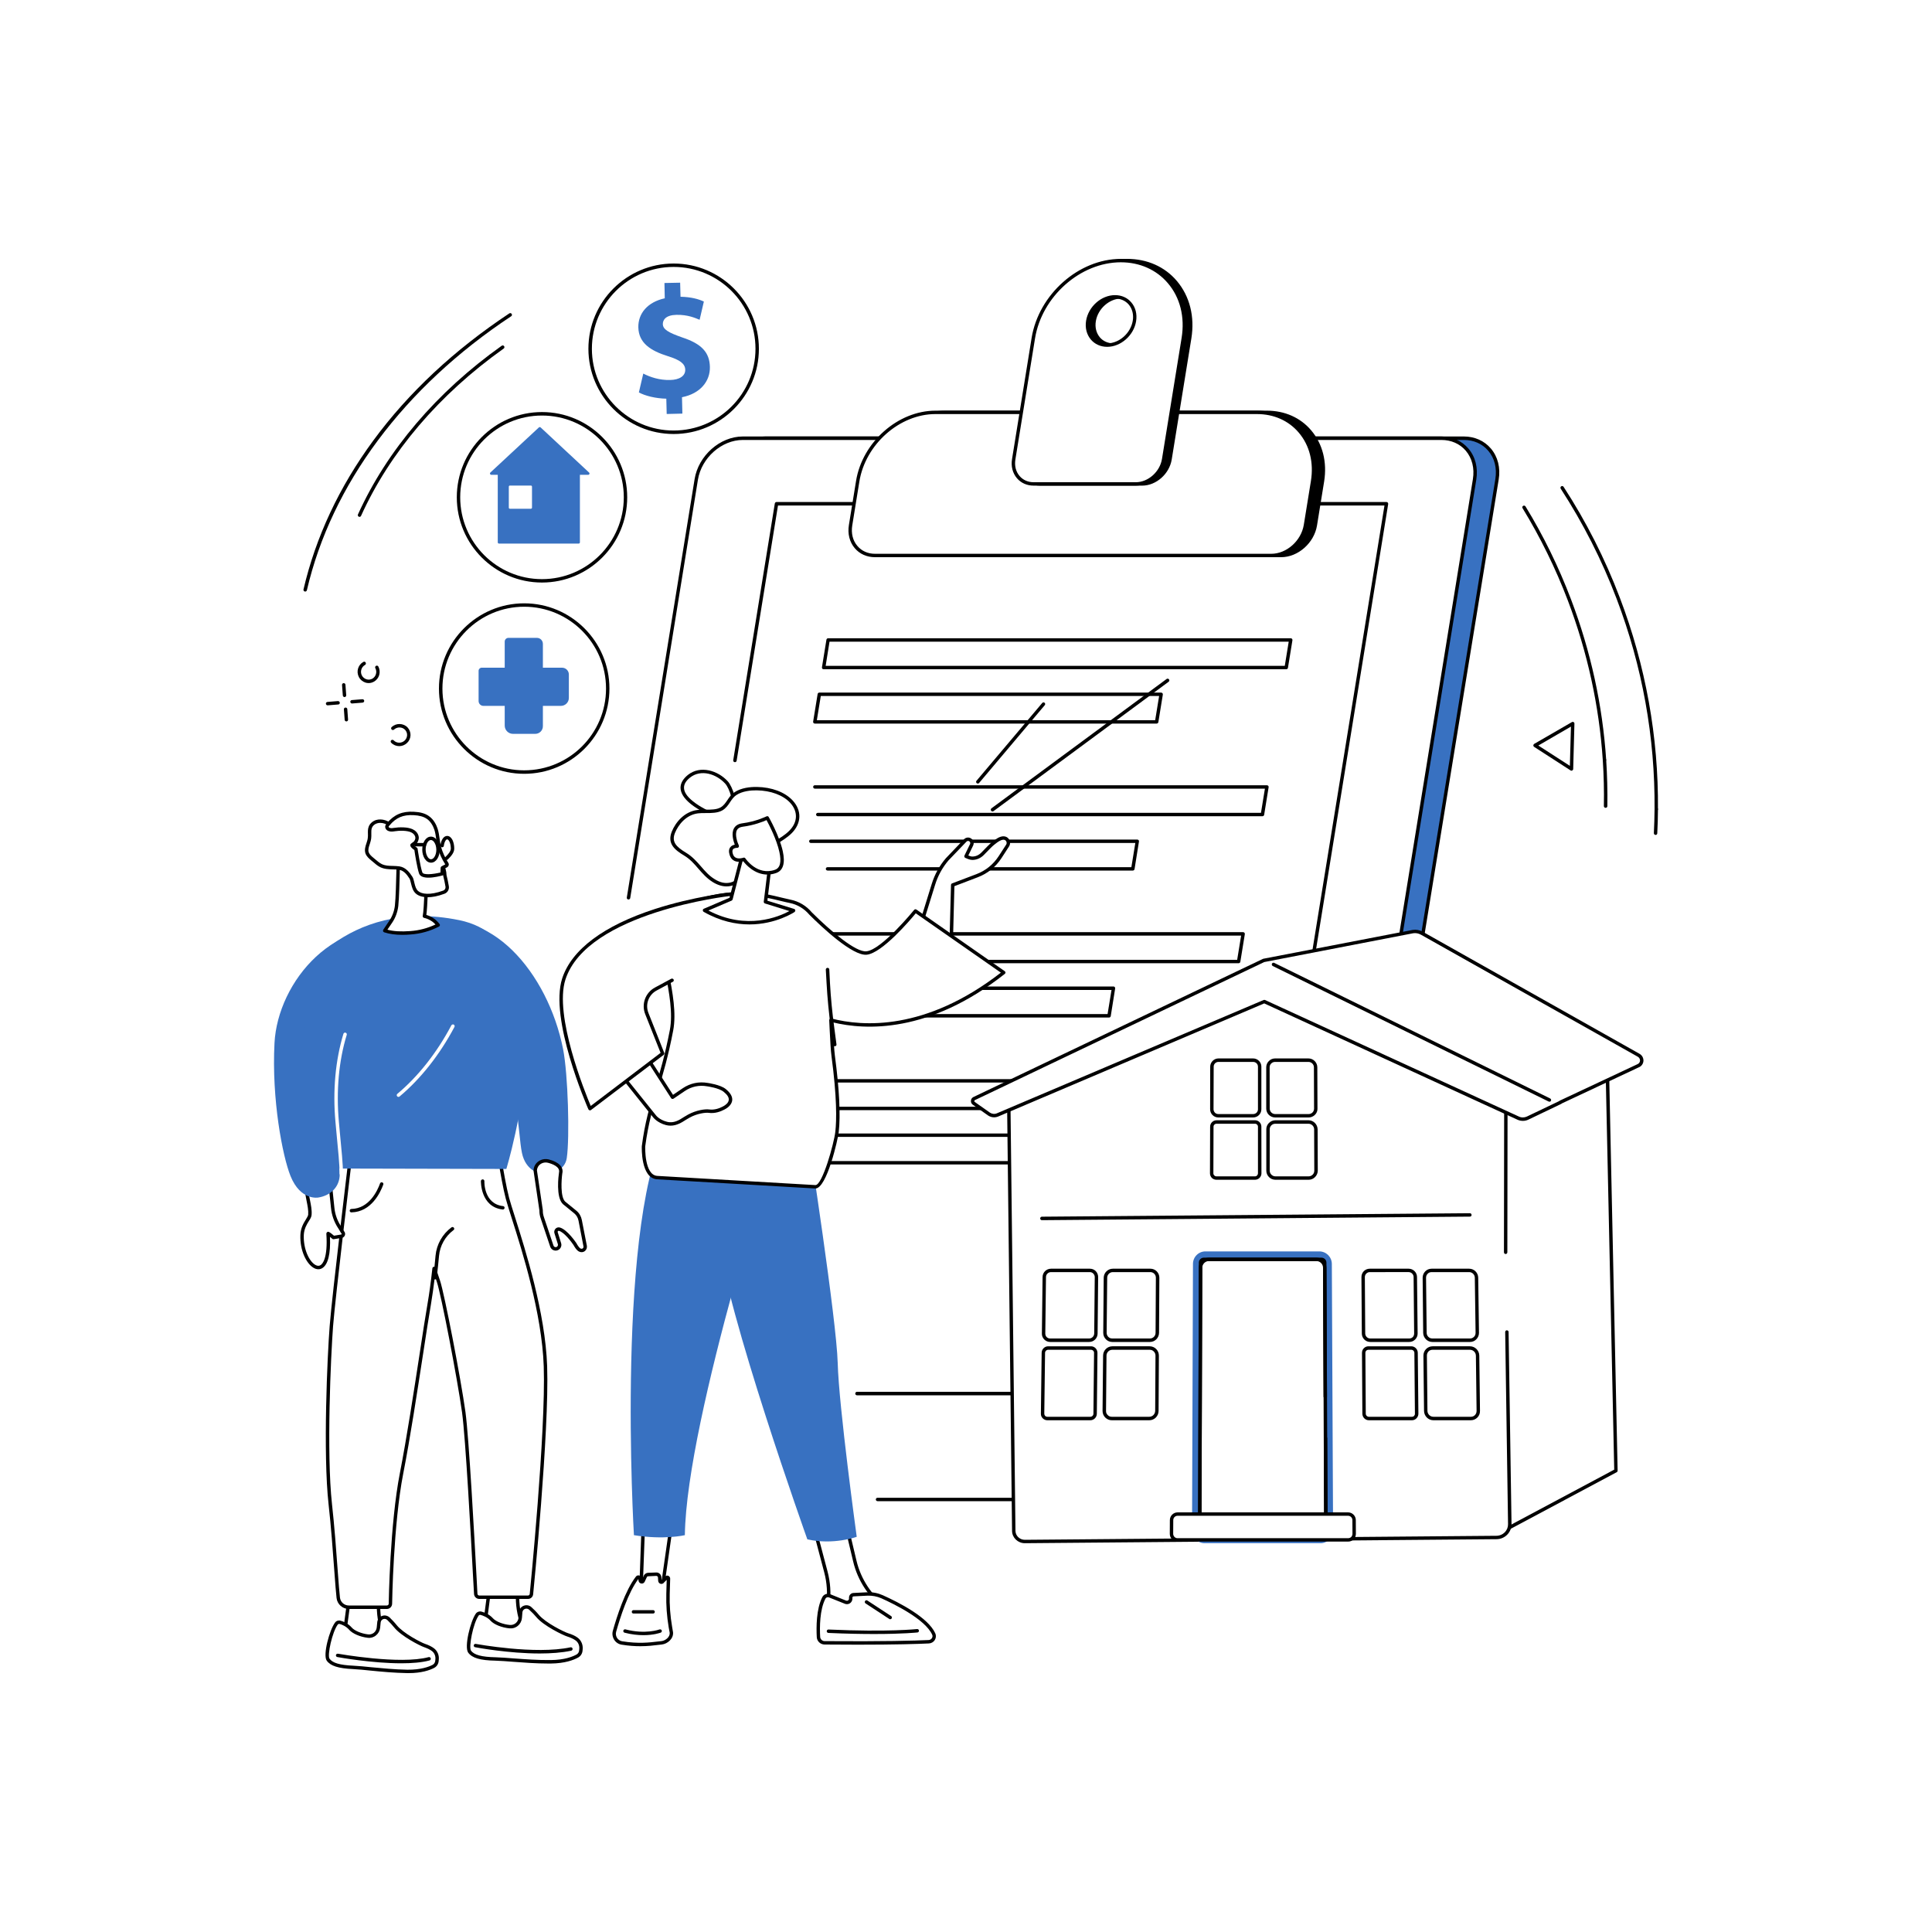 <svg xmlns="http://www.w3.org/2000/svg" viewBox="0 0 2500 2500" width="2500" height="2500"><title>24122250_bwink_ppl_02_single_06</title><style>		.s0 { fill: #ffffff } 		.s1 { fill: #3871c1 } 		.s2 { fill: #000000 } 	</style><g id="_Artboards_">	</g><g id="Background"><path id="&lt;Path&gt;" class="s0" d="m2500 2500h-2500v-2500h2500z"></path></g><g id="Illustration"><g id="Retirement estate 1 "><g id="&lt;Group&gt;"><g id="&lt;Group&gt;"><g id="&lt;Group&gt;"><path id="&lt;Path&gt;" class="s1" d="m1894.2 567.1h-903.9c-28.5 0-55.5 23.7-60.3 53l-205.2 1258.3c-4.8 29.3 14.5 53.1 43 53.1h903.9c28.5 0 55.5-23.8 60.3-53.1l205.1-1258.3c4.8-29.3-14.4-53-42.9-53z"></path><path id="&lt;Compound Path&gt;" fill-rule="evenodd" class="s2" d="m1671.7 1933.7h-903.9c-14.1 0-26.5-5.6-35-15.6-9-10.6-12.6-24.8-10.2-40.1l205.2-1258.2c4.9-30.3 33-55 62.5-55h903.9c14 0 26.5 5.6 35 15.6 9 10.6 12.6 24.9 10.1 40.1l-205.1 1258.2c-5 30.3-33 55-62.5 55zm-681.4-1364.4c-27.5 0-53.5 22.9-58.1 51.2l-205.2 1258.2c-2.3 14 1 26.9 9.1 36.5 7.7 9.1 19 14.1 31.7 14.1h903.9c27.4 0 53.5-23 58.1-51.3l205.2-1258.2c2.2-14-1-26.9-9.2-36.5-7.7-9.1-18.9-14-31.6-14z"></path></g><path id="&lt;Path&gt;" class="s0" d="m1865.1 567.1h-903.9c-28.5 0-55.5 23.9-60.3 53.4l-205.1 1266.4c-4.8 29.5 14.5 53.4 43 53.4h903.9c28.5 0 55.5-23.9 60.2-53.4l205.2-1266.4c4.8-29.5-14.5-53.4-43-53.4z"></path><path id="&lt;Path&gt;" class="s2" d="m1642.7 1942.5h-507.2c-1.2 0-2.2-1-2.2-2.2 0-1.2 1-2.2 2.2-2.2h507.2c27.4 0 53.5-23.1 58.1-51.6l205.1-1266.4c2.3-14.1-1-27.2-9.2-36.9-7.7-9-18.9-13.9-31.6-13.9h-903.9c-27.4 0-53.5 23.1-58.1 51.5l-87.6 541.3c-0.2 1.2-1.4 2-2.6 1.8-1.2-0.2-2-1.3-1.8-2.5l87.7-541.3c4.9-30.5 32.9-55.3 62.4-55.3h903.9c14 0 26.4 5.6 35 15.6 9.1 10.7 12.7 25 10.2 40.4l-205.2 1266.4c-4.9 30.5-32.9 55.3-62.4 55.3z"></path></g><g id="&lt;Group&gt;"><path id="&lt;Path&gt;" class="s0" d="m1004.8 652.2l-187.9 1143.7 790.7 7.6 186.5-1151.3z"></path><path id="&lt;Path&gt;" class="s2" d="m1607.6 1805.5h-498.7c-1.2 0-2.2-1-2.2-2.2 0-1.3 1-2.3 2.2-2.3h496.8l185.8-1146.9h-784.8l-53.5 330.3c-0.2 1.2-1.3 2-2.6 1.8-1.2-0.2-2-1.3-1.8-2.5l53.8-332.2c0.2-1.1 1.1-1.9 2.2-1.9h789.3c0.6 0 1.3 0.3 1.7 0.8 0.4 0.5 0.6 1.2 0.5 1.8l-186.5 1151.4c-0.2 1.1-1.1 1.9-2.2 1.9z"></path><g id="&lt;Group&gt;"><g id="&lt;Group&gt;"><path id="&lt;Compound Path&gt;" fill-rule="evenodd" class="s2" d="m1664.4 866h-598.6c-0.7 0-1.3-0.2-1.7-0.7-0.4-0.5-0.6-1.2-0.5-1.8l5.8-35.7c0.2-1.1 1.1-1.9 2.2-1.9h598.6c0.7 0 1.3 0.3 1.7 0.8 0.4 0.5 0.6 1.1 0.5 1.8l-5.8 35.7c-0.2 1.1-1.1 1.8-2.2 1.8zm-596-4.4h594.1l5.1-31.3h-594.2z"></path><path id="&lt;Compound Path&gt;" fill-rule="evenodd" class="s2" d="m1496.7 936.3h-442.3c-0.7 0-1.3-0.3-1.7-0.7-0.4-0.5-0.6-1.2-0.5-1.8l5.8-35.7c0.2-1.1 1.1-1.9 2.2-1.9h442.3c0.6 0 1.2 0.3 1.7 0.8 0.4 0.5 0.6 1.1 0.5 1.8l-5.8 35.7c-0.2 1-1.1 1.8-2.2 1.8zm-439.7-4.4h437.8l5.1-31.3h-437.8z"></path></g><g id="&lt;Group&gt;"><path id="&lt;Path&gt;" class="s2" d="m1633.6 1056.2h-575.3c-1.3 0-2.3-1-2.3-2.2 0-1.2 1-2.2 2.3-2.2h573.4l5.1-31.3h-582.4c-1.2 0-2.2-1-2.2-2.2 0-1.2 1-2.2 2.2-2.2h585c0.7 0 1.3 0.3 1.7 0.8 0.4 0.5 0.6 1.1 0.5 1.7l-5.8 35.8c-0.2 1-1.1 1.8-2.2 1.8z"></path><path id="&lt;Path&gt;" class="s2" d="m1465.9 1126.5h-395c-1.3 0-2.3-1-2.3-2.2 0-1.2 1-2.2 2.3-2.2h393.1l5.1-31.3h-419.9c-1.2 0-2.2-1-2.2-2.2 0-1.2 1-2.2 2.2-2.2h422.5c0.6 0 1.2 0.3 1.6 0.7 0.5 0.5 0.6 1.2 0.5 1.8l-5.7 35.7c-0.2 1.1-1.1 1.9-2.2 1.9z"></path></g><g id="&lt;Group&gt;"><path id="&lt;Compound Path&gt;" fill-rule="evenodd" class="s2" d="m1602.8 1246.4h-598.6c-0.7 0-1.3-0.3-1.7-0.8-0.4-0.5-0.6-1.1-0.5-1.8l5.8-35.7c0.1-1.1 1.1-1.9 2.1-1.9h598.7c0.6 0 1.3 0.3 1.7 0.8 0.4 0.5 0.6 1.2 0.5 1.8l-5.8 35.7c-0.2 1.1-1.1 1.9-2.2 1.9zm-596-4.4h594.1l5.1-31.3h-594.2z"></path><path id="&lt;Compound Path&gt;" fill-rule="evenodd" class="s2" d="m1435.1 1316.7h-442.3c-0.7 0-1.3-0.3-1.7-0.8-0.4-0.5-0.6-1.2-0.5-1.8l5.8-35.7c0.2-1.1 1.1-1.9 2.2-1.9h442.3c0.6 0 1.2 0.3 1.6 0.8 0.5 0.5 0.6 1.2 0.5 1.8l-5.7 35.7c-0.2 1.1-1.1 1.9-2.2 1.9zm-439.7-4.5h437.8l5.1-31.2h-437.9z"></path></g><g id="&lt;Group&gt;"><path id="&lt;Compound Path&gt;" fill-rule="evenodd" class="s2" d="m1572 1436.5h-598.6c-0.7 0-1.3-0.2-1.7-0.7-0.4-0.5-0.6-1.2-0.5-1.8l5.8-35.7c0.1-1.1 1.1-1.9 2.1-1.9h598.7c0.6 0 1.3 0.3 1.7 0.8 0.4 0.5 0.6 1.1 0.5 1.8l-5.8 35.7c-0.2 1.1-1.1 1.8-2.2 1.8zm-596-4.4h594.1l5.1-31.3h-594.2z"></path><path id="&lt;Compound Path&gt;" fill-rule="evenodd" class="s2" d="m1404.3 1506.8h-442.3c-0.7 0-1.3-0.3-1.7-0.7-0.4-0.5-0.6-1.2-0.5-1.8l5.8-35.7c0.1-1.1 1.1-1.9 2.2-1.9h442.2c0.7 0 1.3 0.3 1.7 0.8 0.5 0.5 0.6 1.1 0.5 1.8l-5.8 35.7c-0.1 1-1.1 1.8-2.1 1.8zm-439.7-4.4h437.8l5-31.3h-437.8z"></path></g></g></g><g id="&lt;Group&gt;"><g id="&lt;Group&gt;"><path id="&lt;Path&gt;" class="s2" d="m1657.8 718.8h-512.9c-20.9 0-35-17.6-31.5-39.2l9.2-56.8c8-49.3 53.1-89.2 100.7-89.2h416.1c47.7 0 79.8 39.9 71.8 89.2l-9.2 56.8c-3.5 21.6-23.3 39.2-44.2 39.2z"></path><path id="&lt;Compound Path&gt;" fill-rule="evenodd" class="s2" d="m1657.8 721h-512.9c-10.4 0-19.7-4.1-26-11.6-6.8-8-9.5-18.7-7.7-30.2l9.2-56.7c8.1-50.3 54.3-91.1 102.9-91.1h416.1c23 0 43.3 9 57.2 25.4 14.9 17.5 20.9 41.1 16.8 66.4l-9.2 56.8c-3.7 22.6-24.5 41-46.4 41zm-434.5-185.2c-46.5 0-90.7 39.2-98.5 87.4l-9.2 56.8c-1.7 10.1 0.7 19.6 6.6 26.5 5.5 6.5 13.6 10.1 22.7 10.1h512.9c19.8 0 38.7-16.8 42-37.4l9.2-56.7c3.9-24-1.7-46.3-15.7-62.8-13.2-15.4-32.3-23.9-53.9-23.9z"></path></g><g id="&lt;Group&gt;"><path id="&lt;Path&gt;" class="s0" d="m1645 718.8h-512.8c-21 0-35.1-17.6-31.6-39.2l9.2-56.8c8-49.3 53.1-89.2 100.7-89.2h416.2c47.6 0 79.7 39.9 71.8 89.2l-9.2 56.8c-3.6 21.6-23.3 39.2-44.3 39.2z"></path><path id="&lt;Compound Path&gt;" fill-rule="evenodd" class="s2" d="m1645 721h-512.8c-10.5 0-19.7-4.1-26.1-11.6-6.8-8-9.5-18.7-7.6-30.2l9.2-56.7c8.1-50.3 54.2-91.1 102.8-91.1h416.2c22.9 0 43.2 9 57.2 25.4 14.9 17.5 20.8 41.1 16.7 66.4l-9.2 56.8c-3.6 22.6-24.4 41-46.4 41zm-434.5-185.2c-46.5 0-90.7 39.2-98.5 87.4l-9.2 56.8c-1.6 10.1 0.7 19.6 6.7 26.5 5.5 6.5 13.5 10.1 22.7 10.1h512.8c19.9 0 38.7-16.8 42.1-37.4l9.2-56.7c3.9-24-1.7-46.3-15.8-62.8-13.1-15.4-32.2-23.9-53.8-23.9z"></path></g><g id="&lt;Group&gt;"><path id="&lt;Compound Path&gt;" fill-rule="evenodd" class="s2" d="m1539.4 437.6l-25.3 156.6c-2.9 17.7-19.1 32-36.1 32h-132.3c-17 0-28.6-14.3-25.7-32l25.4-156.6c9-55.4 59.7-100.4 113.3-100.4 53.6 0 89.7 45 80.7 100.4zm-63.2-22.3c2.8-17.2-8.5-31.2-25.1-31.2-16.7 0-32.5 14-35.3 31.2-2.8 17.3 8.5 31.3 25.2 31.3 16.6 0 32.4-14 35.2-31.3z"></path><path id="&lt;Compound Path&gt;" fill-rule="evenodd" class="s2" d="m1478 628.4h-132.3c-8.6 0-16.3-3.4-21.5-9.6-5.7-6.6-7.9-15.5-6.4-24.9l25.4-156.6c9.1-56.4 60.9-102.3 115.5-102.3 25.7 0 48.5 10.1 64.1 28.5 16.7 19.7 23.4 46.1 18.8 74.5l-25.4 156.6c-3 18.6-20.1 33.8-38.2 33.8zm-19.3-289c-52.5 0-102.3 44.2-111.1 98.6l-25.4 156.6c-1.3 8.1 0.6 15.7 5.3 21.3 4.4 5.2 10.9 8.1 18.2 8.1h132.3c16 0 31.2-13.5 33.9-30.1l25.3-156.6c4.4-27.1-1.9-52.3-17.8-70.9-14.8-17.4-36.3-27-60.7-27zm-17.7 109.4c-8.5 0-16-3.4-21.2-9.4-5.5-6.5-7.7-15.2-6.2-24.4 3-18.3 19.8-33.1 37.5-33.1 8.4 0 15.9 3.3 21.1 9.4 5.5 6.4 7.7 15.1 6.2 24.4-3 18.2-19.8 33.1-37.4 33.1zm10.1-62.5c-15.6 0-30.5 13.2-33.1 29.4-1.3 7.9 0.6 15.3 5.2 20.8 4.3 5.1 10.6 7.8 17.8 7.8 15.6 0 30.4-13.1 33-29.3 1.3-8-0.5-15.4-5.2-20.9-4.3-5-10.6-7.8-17.7-7.8z"></path></g><g id="&lt;Group&gt;"><path id="&lt;Compound Path&gt;" fill-rule="evenodd" class="s0" d="m1531.2 437.6l-25.4 156.6c-2.9 17.7-19 32-36.1 32h-132.2c-17.1 0-28.6-14.3-25.7-32l25.3-156.6c9-55.4 59.7-100.4 113.3-100.4 53.6 0 89.8 45 80.8 100.4zm-63.3-22.3c2.8-17.2-8.4-31.2-25.1-31.2-16.6 0-32.4 14-35.2 31.2-2.8 17.3 8.4 31.3 25.1 31.3 16.7 0 32.5-14 35.2-31.3z"></path><path id="&lt;Compound Path&gt;" fill-rule="evenodd" class="s2" d="m1469.7 628.4h-132.2c-8.7 0-16.3-3.4-21.6-9.6-5.6-6.6-7.9-15.5-6.3-24.9l25.3-156.6c9.2-56.4 61-102.3 115.5-102.3 25.7 0 48.5 10.1 64.2 28.5 16.7 19.7 23.4 46.1 18.8 74.5l-25.4 156.6c-3 18.6-20.2 33.8-38.3 33.8zm-19.3-289c-52.4 0-102.3 44.2-111.1 98.6l-25.4 156.6c-1.3 8.1 0.6 15.7 5.4 21.3 4.4 5.2 10.9 8.1 18.2 8.1h132.2c16 0 31.2-13.5 33.9-30.1l25.4-156.6c4.4-27.1-1.9-52.3-17.8-70.9-14.8-17.4-36.4-27-60.8-27zm-17.7 109.4c-8.5 0-16-3.4-21.1-9.4-5.5-6.5-7.7-15.2-6.2-24.4 3-18.3 19.7-33.1 37.4-33.1 8.5 0 16 3.3 21.1 9.4 5.5 6.4 7.7 15.1 6.2 24.4-2.9 18.2-19.7 33.1-37.4 33.1zm10.1-62.5c-15.6 0-30.4 13.2-33 29.4-1.3 7.9 0.5 15.3 5.2 20.8 4.3 5.1 10.6 7.8 17.7 7.8 15.6 0 30.4-13.1 33.1-29.3 1.3-8-0.6-15.4-5.2-20.9-4.3-5-10.6-7.8-17.8-7.8z"></path></g></g></g><g id="&lt;Group&gt;"><g id="&lt;Group&gt;"><path id="&lt;Path&gt;" class="s0" d="m2079.4 1364.9l11.6 538.2-147.4 78.7c-0.5 0.3-1.5 0-1.5-0.4l-7.9-540.5c0 0 143.2-75.9 145.2-76z"></path><path id="&lt;Compound Path&gt;" fill-rule="evenodd" class="s2" d="m1943 1984.1c-0.7 0-1.3-0.1-1.8-0.5-0.8-0.4-1.3-1.3-1.3-2.1l-8-540.6c0-0.8 0.5-1.6 1.2-2 143.7-76.1 145.6-76.2 146.3-76.2 0.5 0 1.1 0.2 1.6 0.6 0.4 0.4 0.6 1 0.7 1.6l11.5 538.1c0 0.8-0.4 1.6-1.2 2l-147.3 78.7c-0.5 0.3-1.1 0.4-1.7 0.4zm-6.6-541.9l7.8 536.7 144.6-77.2-11.5-533.4c-15.4 7.6-89.7 46.8-140.9 73.9z"></path></g><g id="&lt;Group&gt;"><path id="&lt;Path&gt;" class="s0" d="m1953.7 1972.2l-5-545.7-324.9-143.2-318.4 148.3 6.4 549.4c0.1 7.6 6.5 13.8 14.4 13.7l610-5.2c9.8-0.1 17.6-7.8 17.5-17.3z"></path><g id="&lt;Group&gt;"><path id="&lt;Compound Path&gt;" fill-rule="evenodd" class="s2" d="m1409.4 1736.5h-50.5c-2.9 0-5.6-1.2-7.6-3.2-2.1-2.1-3.2-4.8-3.1-7.7l0.9-73.1c0-6 4.9-10.8 10.9-10.8h50.3c2.9 0 5.6 1.1 7.6 3.1 2 2.1 3.1 4.8 3.1 7.7l-0.7 73.1c0 6-4.9 10.9-10.9 10.9zm-49.4-90.4c-3.6 0-6.5 2.9-6.5 6.4l-0.9 73.1c0 1.7 0.6 3.4 1.8 4.6 1.2 1.2 2.8 1.8 4.5 1.8h50.5c3.5 0 6.4-2.9 6.5-6.4l0.7-73.1c0-1.7-0.7-3.3-1.9-4.5-1.1-1.2-2.7-1.9-4.4-1.9z"></path><path id="&lt;Compound Path&gt;" fill-rule="evenodd" class="s2" d="m1488 1736.5h-48.8c-3.1 0-6-1.2-8.2-3.5-2.2-2.2-3.4-5.1-3.4-8.3l0.6-71.4c0.1-6.4 5.4-11.6 11.8-11.6h48.6c3.1 0 6 1.2 8.2 3.4 2.2 2.2 3.4 5.1 3.4 8.3l-0.4 71.3c-0.1 6.5-5.3 11.8-11.8 11.8zm-48-90.4c-4 0-7.3 3.3-7.3 7.3l-0.7 71.3c0 2 0.8 3.8 2.1 5.2 1.4 1.4 3.2 2.1 5.1 2.1h48.8c4 0 7.3-3.2 7.3-7.3l0.4-71.3c0-2-0.7-3.8-2.1-5.2-1.3-1.3-3.1-2.1-5-2.1z"></path><path id="&lt;Compound Path&gt;" fill-rule="evenodd" class="s2" d="m1410.9 1837.8h-55.7c-2.2 0-4.3-0.9-5.9-2.5-1.6-1.6-2.5-3.7-2.4-6l1-78.8c0-4.6 3.8-8.4 8.4-8.4h55.5c2.2 0 4.3 0.9 5.9 2.5 1.5 1.6 2.4 3.7 2.4 6l-0.8 78.7c0 4.7-3.8 8.5-8.4 8.5zm-54.6-91.2c-2.2 0-4 1.8-4 4l-1 78.7c0 1.1 0.4 2.1 1.1 2.9 0.8 0.7 1.7 1.1 2.8 1.1h55.7c2.2 0 4-1.8 4-4l0.8-78.8c0-1-0.4-2-1.2-2.8-0.7-0.7-1.7-1.1-2.7-1.1z"></path><path id="&lt;Compound Path&gt;" fill-rule="evenodd" class="s2" d="m1487.2 1837.8h-48.6c-3.2 0-6.1-1.3-8.4-3.5-2.3-2.3-3.5-5.4-3.5-8.6l0.7-71.6c0-6.6 5.4-12 12-12h48.3c3.2 0 6.2 1.3 8.4 3.5 2.3 2.3 3.5 5.3 3.5 8.6l-0.4 71.5c0 6.7-5.4 12.1-12 12.1zm-47.8-91.2c-4.2 0-7.6 3.4-7.6 7.6l-0.6 71.5c-0.1 2.1 0.7 4 2.2 5.4 1.4 1.5 3.2 2.2 5.2 2.2h48.6c4.1 0 7.5-3.4 7.6-7.6l0.4-71.6c0-2-0.8-3.9-2.2-5.3-1.4-1.5-3.3-2.2-5.3-2.2z"></path></g><g id="&lt;Group&gt;"><path id="&lt;Compound Path&gt;" fill-rule="evenodd" class="s2" d="m1823.6 1736.5h-50.5c-6 0-10.9-4.9-10.9-10.9l-0.5-73.1c0-2.9 1.1-5.6 3.1-7.7 2.1-2 4.8-3.1 7.7-3.1h50.3c5.9 0 10.8 4.8 10.8 10.8l0.8 73.1c0 2.9-1.1 5.6-3.2 7.7-2 2-4.7 3.2-7.6 3.2zm-51.1-90.4c-1.7 0-3.3 0.7-4.5 1.9-1.2 1.2-1.9 2.8-1.9 4.5l0.5 73.1c0.1 3.5 2.9 6.4 6.5 6.4h50.5c1.7 0 3.3-0.6 4.5-1.8 1.2-1.2 1.8-2.9 1.8-4.6l-0.7-73.1c0-3.5-2.9-6.4-6.4-6.4z"></path><path id="&lt;Compound Path&gt;" fill-rule="evenodd" class="s2" d="m1902.2 1736.5h-48.8c-6.4 0-11.7-5.3-11.8-11.8l-0.7-71.3c0-3.1 1.2-6.1 3.4-8.3 2.1-2.2 5.1-3.4 8.2-3.4h48.6c6.4 0 11.6 5.2 11.7 11.6l1 71.4c0 3.1-1.2 6.1-3.4 8.3-2.1 2.3-5.1 3.5-8.2 3.5zm-49.7-90.4c-2 0-3.8 0.7-5.1 2.1-1.4 1.4-2.1 3.2-2.1 5.1l0.8 71.4c0 4 3.3 7.3 7.3 7.3h48.8c1.9 0 3.7-0.7 5.1-2.1 1.4-1.3 2.1-3.2 2.1-5.2l-1-71.3c0-4-3.3-7.3-7.3-7.3z"></path><path id="&lt;Compound Path&gt;" fill-rule="evenodd" class="s2" d="m1827 1837.8h-55.7c-4.6 0-8.4-3.8-8.4-8.5l-0.5-78.7c0-2.3 0.8-4.4 2.4-6 1.6-1.6 3.7-2.5 5.9-2.5h55.5c4.6 0 8.4 3.8 8.4 8.4l0.8 78.8c0 2.3-0.9 4.4-2.5 6-1.5 1.6-3.6 2.5-5.9 2.5zm-56.3-91.2c-1 0-2 0.4-2.7 1.1-0.8 0.8-1.2 1.8-1.2 2.8l0.5 78.8c0 2.2 1.8 4 4 4h55.7c1.1 0 2.1-0.4 2.8-1.1 0.7-0.8 1.2-1.8 1.1-2.9l-0.7-78.7c0-2.2-1.8-4-4-4z"></path><path id="&lt;Compound Path&gt;" fill-rule="evenodd" class="s2" d="m1903.3 1837.8h-48.5c-6.6 0-12-5.4-12.1-12.1l-0.8-71.5c0-3.3 1.2-6.3 3.5-8.6 2.2-2.2 5.2-3.5 8.4-3.5h48.3c6.6 0 12 5.4 12.1 12l0.9 71.5c0.1 3.3-1.1 6.4-3.4 8.7-2.2 2.2-5.2 3.5-8.4 3.5zm-49.5-91.2c-2 0-3.9 0.7-5.3 2.1-1.4 1.5-2.1 3.4-2.1 5.4l0.7 71.6c0.1 4.2 3.5 7.6 7.7 7.6h48.5c2 0 3.8-0.7 5.2-2.1 1.5-1.5 2.2-3.4 2.2-5.5l-0.9-71.5c-0.1-4.2-3.5-7.6-7.7-7.6z"></path></g><g id="&lt;Group&gt;"><path id="&lt;Compound Path&gt;" fill-rule="evenodd" class="s2" d="m1621.5 1446h-44.9c-2.9 0-5.6-1.1-7.6-3.1-2-2-3.1-4.7-3.1-7.5l0.1-55.2c0.1-5.8 4.9-10.6 10.7-10.6h44.8c5.9 0 10.7 4.8 10.7 10.6v55.2c0 2.8-1.1 5.5-3.1 7.5-2 2-4.7 3.1-7.6 3.1zm-44.8-71.9c-3.4 0-6.2 2.7-6.2 6.1l-0.2 55.2c0 1.6 0.7 3.2 1.8 4.4 1.2 1.2 2.8 1.8 4.5 1.8h44.9c1.7 0 3.3-0.6 4.5-1.8 1.2-1.2 1.8-2.8 1.8-4.4v-55.2c0-3.4-2.8-6.1-6.3-6.1z"></path><path id="&lt;Compound Path&gt;" fill-rule="evenodd" class="s2" d="m1693.3 1446h-43.2c-6.4 0-11.6-5.1-11.6-11.5v-53.4c0-3.1 1.2-6 3.4-8.1 2.1-2.2 5-3.4 8.1-3.4h43.1c6.3 0 11.5 5.2 11.5 11.5l0.2 53.4c0.1 3.1-1.1 6-3.3 8.1-2.2 2.2-5.1 3.4-8.2 3.4zm-43.3-71.9c-1.9 0-3.7 0.7-5 2-1.4 1.3-2.1 3.1-2.1 5l0.1 53.4c0 3.9 3.2 7.1 7.1 7.1h43.2c1.9 0 3.7-0.7 5.1-2.1 1.3-1.3 2-3.1 2-5l-0.2-53.4c0-3.9-3.2-7-7.1-7z"></path><path id="&lt;Compound Path&gt;" fill-rule="evenodd" class="s2" d="m1624 1526.6h-50c-2.2 0-4.3-0.9-5.9-2.4-1.5-1.6-2.4-3.7-2.4-5.9l0.2-60.4c0-4.6 3.7-8.3 8.3-8.3h49.8c4.5 0 8.2 3.7 8.2 8.3l0.1 60.4c0 2.2-0.9 4.3-2.5 5.9-1.5 1.5-3.6 2.4-5.8 2.4zm-49.8-72.5c-2.2 0-3.9 1.7-3.9 3.8l-0.2 60.4c0 1 0.4 2 1.2 2.7 0.7 0.8 1.7 1.2 2.7 1.2h50c1 0 2-0.4 2.7-1.2 0.7-0.7 1.1-1.7 1.1-2.7v-60.4c0-2.1-1.7-3.8-3.8-3.8z"></path><path id="&lt;Compound Path&gt;" fill-rule="evenodd" class="s2" d="m1693.4 1526.6h-43c-6.5 0-11.8-5.3-11.8-11.8v-53.4c-0.1-3.1 1.2-6.1 3.4-8.3 2.2-2.2 5.2-3.5 8.3-3.5h42.8c6.5 0 11.8 5.3 11.9 11.8l0.2 53.4c0 3.1-1.3 6.1-3.5 8.3-2.2 2.3-5.2 3.5-8.3 3.5zm-43.1-72.5c-1.9 0-3.8 0.7-5.2 2.1-1.4 1.4-2.1 3.2-2.1 5.2v53.4c0 4.1 3.4 7.4 7.4 7.4h43c1.9 0 3.8-0.8 5.2-2.2 1.4-1.4 2.1-3.2 2.1-5.2l-0.2-53.4c0-4-3.3-7.3-7.4-7.3z"></path></g><path id="&lt;Path&gt;" class="s2" d="m1326.1 1996.9c-9 0-16.4-7.1-16.5-15.9l-6.4-549.4c-0.1-0.9 0.4-1.7 1.2-2l318.5-148.3c0.5-0.2 1.2-0.3 1.7 0l324.8 132.9c0.9 0.4 1.4 1.2 1.4 2.1l-0.3 204.1c0 1.3-1 2.3-2.2 2.3-1.2 0-2.2-1-2.2-2.3l0.3-202.6-322.5-132.1-316.3 147.3 6.4 548c0.1 6.3 5.5 11.5 12.1 11.5q0.1 0 0.1 0l610-5.2c4.3 0 8.2-1.7 11.1-4.6 2.7-2.9 4.2-6.6 4.1-10.5l-3.7-248.5c0-1.3 0.9-2.3 2.2-2.3 1.3 0.1 2.2 1 2.2 2.2l3.8 248.6c0 5.1-1.9 9.9-5.5 13.6-3.7 3.8-8.7 5.9-14.1 5.9l-610.1 5.2q0 0-0.1 0z"></path><g id="&lt;Group&gt;"><path id="&lt;Path&gt;" class="s1" d="m1708.7 1996.9h-149.9c-9.1 0-16.4-7.5-16.3-16.7l1.2-344.7c0-9 7.2-16.2 16.1-16.2h147.4c8.9 0 16.1 7.2 16.2 16.2l1.6 344.7c0 9.2-7.3 16.7-16.3 16.7z"></path><g id="&lt;Group&gt;"><path id="&lt;Path&gt;" class="s0" d="m1704.8 1983.4h-141.4c-6 0-10.9-5-10.9-11.2l1-331.8c0-5.9 4.9-10.8 10.8-10.8h139.1c6 0 10.8 4.9 10.8 10.8l1.5 331.8c0 6.2-4.9 11.2-10.9 11.2z"></path><path id="&lt;Compound Path&gt;" fill-rule="evenodd" class="s2" d="m1704.8 1985.6h-141.4c-3.5 0-6.7-1.4-9.2-3.9-2.5-2.5-3.9-5.9-3.9-9.5l1-331.8c0-7.1 5.9-13 13-13h139.1c7.2 0 13 5.9 13 13l1.5 331.8c0 3.6-1.4 7-3.9 9.5-2.5 2.5-5.8 3.9-9.2 3.9zm-140.5-353.8c-4.7 0-8.5 3.9-8.6 8.6l-1 331.8c0 2.5 0.9 4.7 2.6 6.4 1.6 1.6 3.8 2.6 6.1 2.6h141.4c2.3 0 4.4-0.9 6-2.6 1.7-1.7 2.6-3.9 2.6-6.4l-1.4-331.8c0-4.7-3.9-8.6-8.6-8.6z"></path></g><path id="&lt;Path&gt;" class="s2" d="m1711.4 1985.6h-154.6c-1.8 0-3.4-0.7-4.6-1.9-1.3-1.3-1.9-2.9-1.9-4.6l1-345.3c0-3.5 2.9-6.4 6.5-6.4h152.1c3.6 0 6.5 2.9 6.5 6.4l0.7 173.4c0.1 1.2-0.9 2.2-2.2 2.2q0 0 0 0c-1.2 0-2.2-1-2.2-2.2l-0.7-173.4c0-1.1-0.9-2-2.1-2h-152.1c-1.1 0-2 0.9-2 2l-1.1 345.3c0 0.5 0.2 1.1 0.6 1.4 0.4 0.4 0.9 0.7 1.5 0.7h154.6c0.6 0 1.1-0.3 1.5-0.7 0.4-0.3 0.6-0.9 0.6-1.4l-0.5-118.1c0-1.2 0.9-2.2 2.2-2.2q0 0 0 0c1.2 0 2.2 1 2.2 2.2l0.5 118.1c0 1.7-0.7 3.3-1.9 4.6-1.2 1.2-2.9 1.9-4.6 1.9z"></path><g id="&lt;Group&gt;"><path id="&lt;Path&gt;" class="s0" d="m1744.6 1992.6h-221c-4.3 0-7.7-3.5-7.7-7.9l0.1-17.7c0-4.3 3.5-7.8 7.8-7.8h220.6c4.3 0 7.8 3.5 7.8 7.8l0.1 17.7c0 4.4-3.4 7.9-7.7 7.9z"></path><path id="&lt;Compound Path&gt;" fill-rule="evenodd" class="s2" d="m1744.6 1994.8h-221c-2.6 0-5.1-1-7-2.9-1.9-1.9-2.9-4.5-2.9-7.2l0.1-17.7c0-5.5 4.5-10 10-10h220.6c5.5 0 10 4.5 10 10l0.1 17.7c0 2.7-1 5.3-2.9 7.2-1.9 1.9-4.3 2.9-7 2.9zm-220.8-33.4c-3.1 0-5.6 2.5-5.6 5.6l-0.1 17.7c0 1.6 0.6 3 1.7 4.1 1 1 2.4 1.6 3.8 1.6h221c1.5 0 2.8-0.6 3.9-1.6 1-1.1 1.6-2.5 1.6-4.1l-0.1-17.7c0-3.1-2.5-5.6-5.6-5.6z"></path></g></g><path id="&lt;Path&gt;" class="s2" d="m1348.2 1578.9c-1.2 0-2.2-1-2.2-2.2 0-1.3 1-2.3 2.2-2.3l553.8-4.5q0 0 0 0c1.3 0 2.2 1 2.2 2.2 0.1 1.2-0.9 2.2-2.1 2.2l-553.9 4.6q0 0 0 0z"></path></g><g id="&lt;Group&gt;"><g id="&lt;Group&gt;"><path id="&lt;Path&gt;" class="s0" d="m2120.4 1365.5l-280.6-158c-3.4-1.9-7.4-2.6-11.3-2.1l-193.3 37.4-374.6 178.7c-2.5 1.2-2.8 4.6-0.6 6.2l19.7 13.8c3.2 2.3 7.5 2.7 11.2 1.1l345.1-146.6 328.5 150.8c3.9 1.8 8.4 1.8 12.2 0l42.6-20.4-0.2-0.1 100.6-47.2c5.9-2.3 6.3-10.4 0.7-13.6z"></path><path id="&lt;Compound Path&gt;" fill-rule="evenodd" class="s2" d="m1970.6 1450.4c-2.4 0-4.8-0.5-7-1.5l-327.7-150.5-344.1 146.3c-4.5 1.9-9.5 1.3-13.4-1.4l-19.6-13.8c-1.7-1.2-2.6-3.1-2.4-5.2 0.1-2.1 1.4-3.9 3.3-4.8l374.5-178.7q0.3-0.1 0.6-0.2l193.3-37.3c4.4-0.7 9 0.2 12.8 2.3l280.6 158c3.4 1.9 5.3 5.5 5.1 9.3-0.3 3.7-2.6 6.9-6 8.2l-99.5 46.7q-0.4 0.4-0.8 0.6l-42.6 20.4c-2.3 1.1-4.7 1.6-7.1 1.6zm-334.6-156.6q0.4 0 0.9 0.2l328.5 150.8c3.4 1.6 7.1 1.5 10.4 0l41.6-19.9q0.3-0.4 0.8-0.6l100.6-47.2c2-0.8 3.2-2.5 3.4-4.5 0.1-2.2-1-4.1-2.9-5.2l-280.6-157.9c-3-1.7-6.5-2.4-9.9-1.9l-192.9 37.3-374.3 178.6c-0.7 0.3-0.8 0.9-0.8 1.2-0.1 0.3 0 0.8 0.5 1.2l19.6 13.8c2.7 1.8 6.1 2.2 9.1 0.9l345.1-146.6q0.4-0.2 0.9-0.2z"></path></g><g id="&lt;Group&gt;"><path id="&lt;Path&gt;" class="s2" d="m2005 1423.4l-357.1-175.4z"></path><path id="&lt;Path&gt;" class="s2" d="m2005 1425.6q-0.5 0-1-0.2l-357.1-175.4c-1.1-0.6-1.5-1.9-1-3 0.5-1.1 1.9-1.6 3-1l357 175.4c1.1 0.6 1.6 1.9 1 3-0.3 0.8-1.1 1.2-1.9 1.2z"></path></g></g></g><g id="&lt;Group&gt;"><g id="&lt;Group&gt;"><g id="&lt;Group&gt;"><g id="&lt;Group&gt;"><path id="&lt;Path&gt;" class="s0" d="m444.2 2125.9l54.3-4.5-2.2-5.8c-4.9-13.7-7.1-28.2-6.4-42.8l0.4-8.9-38.8 7.1z"></path><path id="&lt;Compound Path&gt;" fill-rule="evenodd" class="s2" d="m444.1 2128.1c-0.6 0-1.1-0.3-1.6-0.7-0.4-0.5-0.6-1.2-0.5-1.8l7.3-54.9c0.1-0.9 0.8-1.7 1.8-1.9l38.8-7.1c0.7-0.1 1.4 0 1.9 0.5 0.5 0.4 0.8 1.1 0.7 1.8l-0.4 8.9c-0.7 14.4 1.5 28.5 6.3 42l2.1 5.8c0.3 0.6 0.2 1.3-0.2 1.9-0.4 0.6-1 1-1.7 1l-54.3 4.5q-0.1 0-0.2 0zm9.4-55.2l-6.8 50.5 48.7-3.9-1.1-3.1c-5.1-14.1-7.3-28.8-6.6-43.7l0.3-6.2z"></path></g><g id="&lt;Group&gt;"><g id="&lt;Group&gt;"><path id="&lt;Path&gt;" class="s0" d="m502.6 2094.6c3.1 3 6.4 6.5 9 9.7 8.7 11 32.8 23.3 37.6 24.9 3.6 1.2 7.8 3 11.2 5.6 3.8 2.8 5.7 7.6 5.2 12.3l-0.2 2.4c-0.3 2.8-2 5.4-4.6 6.7-5.3 2.8-16 6.8-33.8 6.6-27.3-0.4-52.5-4.4-69.8-5.2-17.4-0.8-27.9-3.4-32.6-10-4.3-5.9 3.8-37.6 10.8-46.8 1.1-1.4 3-2 4.7-1.5 3.3 0.9 9.1 3.2 13.5 8.2 4.1 4.8 13.8 8.6 22.5 9.6 6.8 0.8 12.9-4.2 13.6-11 0.2-2.2 0.4-4.7 0.7-7.1 0.8-5.9 7.9-8.5 12.2-4.4z"></path><path id="&lt;Compound Path&gt;" fill-rule="evenodd" class="s2" d="m528.7 2165q-0.9 0-1.7 0c-17-0.3-32.9-1.8-47-3.2-8.8-0.9-16.4-1.7-22.9-2-19.5-0.9-29.4-4.1-34.3-10.9-5.3-7.4 3.7-40.1 10.8-49.4 1.6-2.2 4.5-3.1 7.1-2.3 3.4 0.9 9.7 3.4 14.5 8.9 3.6 4.1 12.5 7.8 21.2 8.8 2.6 0.3 5.3-0.4 7.4-2.1 2.1-1.7 3.4-4.2 3.7-6.9 0.2-2.3 0.4-4.7 0.7-7.2 0.5-3.6 2.9-6.5 6.2-7.7 3.4-1.3 7.2-0.4 9.8 2 2.5 2.5 6.2 6.2 9.2 10 8.2 10.3 31.4 22.4 36.5 24.1 4.8 1.6 8.8 3.6 11.8 5.9 4.3 3.3 6.7 8.8 6.1 14.4l-0.2 2.3c-0.4 3.6-2.5 6.8-5.7 8.5-5.9 3.1-16.5 6.8-33.2 6.8zm-89.8-63.7c-0.7 0-1.4 0.3-1.8 0.8-7.2 9.6-13.8 39.9-10.7 44.2 3.9 5.6 13.2 8.3 30.9 9.1 6.7 0.3 14.7 1.1 23.2 2 14 1.3 29.8 2.9 46.5 3.2 17.8 0.2 28.2-3.9 32.8-6.3 1.9-1 3.1-2.9 3.4-5.1l0.2-2.3c0.4-4-1.3-8-4.4-10.4-2.6-2-6.2-3.7-10.5-5.2-4.8-1.6-29.4-14-38.6-25.6-2.2-2.8-5.3-6.1-8.8-9.5-1.4-1.3-3.3-1.7-5.2-1.1-1.8 0.7-3 2.2-3.3 4.2-0.3 2.4-0.5 4.8-0.7 7-0.4 3.9-2.3 7.4-5.4 9.9-3 2.5-6.8 3.6-10.6 3.1-9.8-1.1-19.7-5.4-24-10.3-4.1-4.7-9.5-6.8-12.4-7.6q-0.3-0.1-0.6-0.1z"></path></g><path id="&lt;Path&gt;" class="s2" d="m519.3 2152.3c-37.6 0-80.4-7.6-82.8-8.1-1.2-0.2-2-1.3-1.8-2.5 0.2-1.2 1.4-2 2.6-1.8 0.8 0.1 80.6 14.4 117.4 4.4 1.1-0.3 2.4 0.4 2.7 1.6 0.3 1.2-0.4 2.4-1.6 2.7-10 2.7-22.9 3.7-36.5 3.7z"></path></g></g><g id="&lt;Group&gt;"><g id="&lt;Group&gt;"><path id="&lt;Path&gt;" class="s0" d="m625.9 2113.1l52.3-4.5-2-5.6c-4.9-13.2-7-27.2-6.4-41.2l0.3-8.7-37.3 7.1z"></path><path id="&lt;Compound Path&gt;" fill-rule="evenodd" class="s2" d="m625.9 2115.3c-0.6 0-1.1-0.3-1.6-0.7-0.4-0.5-0.6-1.1-0.6-1.8l6.9-52.9c0.1-0.9 0.8-1.7 1.7-1.9l37.4-7c0.7-0.2 1.4 0 1.9 0.5 0.5 0.4 0.8 1.1 0.8 1.7l-0.4 8.7c-0.6 13.8 1.5 27.3 6.3 40.3l2 5.6c0.2 0.6 0.2 1.4-0.2 1.9-0.4 0.6-1 1-1.7 1.1l-52.3 4.5q-0.1 0-0.2 0zm8.9-53.2l-6.3 48.5 46.7-4-1.1-2.9c-5-13.5-7.2-27.6-6.5-42l0.2-5.9z"></path></g><g id="&lt;Group&gt;"><g id="&lt;Group&gt;"><path id="&lt;Path&gt;" class="s0" d="m686.2 2081.3c3.2 3 6.7 6.4 9.4 9.7 9.2 11 34 23 39 24.5 3.7 1.1 8 2.9 11.5 5.4 4 2.9 6.1 7.7 5.7 12.5l-0.2 2.4c-0.2 2.9-1.9 5.6-4.5 7-5.3 3-16.2 7.4-34.4 7.5-27.9 0.3-53.8-3.1-71.5-3.6-17.7-0.4-28.5-2.8-33.5-9.4-4.5-6 3-38.5 9.9-48.1 1.1-1.5 3-2.1 4.8-1.7 3.4 0.9 9.4 3.1 14 8.1 4.3 4.8 14.3 8.5 23.2 9.3 7 0.6 13.1-4.6 13.6-11.6 0.2-2.3 0.4-4.8 0.6-7.3 0.6-6 7.9-8.8 12.4-4.7z"></path><path id="&lt;Compound Path&gt;" fill-rule="evenodd" class="s2" d="m709.8 2152.6c-16.2 0-31.5-1.2-45.1-2.2-9-0.7-16.8-1.3-23.5-1.5-19.9-0.4-30.1-3.4-35.3-10.3-5.5-7.4 2.9-41 9.9-50.7 1.6-2.2 4.5-3.2 7.2-2.5 3.4 0.9 10 3.2 15 8.8 3.8 4.1 12.9 7.7 21.8 8.5 2.8 0.2 5.4-0.6 7.6-2.4 2.1-1.8 3.4-4.3 3.6-7.1 0.2-2.3 0.4-4.9 0.6-7.4 0.4-3.6 2.7-6.7 6.2-8 3.4-1.3 7.2-0.6 9.9 1.9 2.7 2.4 6.5 6.1 9.6 9.9 8.7 10.4 32.7 22.2 37.9 23.8 5 1.5 9.1 3.4 12.2 5.7 4.5 3.3 7 8.8 6.6 14.5l-0.2 2.4c-0.3 3.7-2.4 7-5.6 8.8-6.2 3.4-17.3 7.6-35.5 7.8q-1.4 0-2.9 0zm-88.5-63c-0.8 0-1.5 0.3-1.9 0.9-7.2 10-13.2 41.1-9.9 45.5 4.2 5.5 13.7 8.1 31.8 8.5 6.8 0.2 15 0.8 23.7 1.5 14.4 1 30.6 2.3 47.7 2.1 18.1-0.1 28.7-4.6 33.4-7.2 1.9-1.1 3.1-3 3.3-5.3l0.2-2.3c0.3-4.2-1.5-8.3-4.8-10.6-2.7-2-6.5-3.7-10.9-5.1-4.9-1.5-30.4-13.6-40-25.2-2.3-2.8-5.5-6.1-9.2-9.5q0 0 0 0c-1.5-1.3-3.5-1.7-5.4-1-1.8 0.7-3.1 2.3-3.3 4.3-0.2 2.5-0.4 5-0.6 7.3-0.3 4-2.1 7.6-5.2 10.2-3 2.6-6.8 3.8-10.8 3.4-10-0.9-20.2-5-24.7-10-4.2-4.6-9.9-6.6-12.8-7.4q-0.3-0.1-0.6-0.1z"></path></g><path id="&lt;Path&gt;" class="s2" d="m698.5 2139.6c-40.1 0-81.3-7.6-83.7-8.1-1.2-0.2-2-1.4-1.7-2.6 0.2-1.2 1.4-1.9 2.5-1.7 0.8 0.1 77.2 14.2 122.7 4.4 1.2-0.2 2.3 0.5 2.6 1.7 0.2 1.2-0.5 2.4-1.7 2.7-12.2 2.6-26.4 3.6-40.7 3.6z"></path></g></g><g id="&lt;Group&gt;"><path id="&lt;Path&gt;" class="s0" d="m567.3 1658.8c5.6 16.3 26.8 126.5 32.8 169.6 5.4 39.3 13.9 206.9 15.5 235.1 0.1 2.4 2.1 4.3 4.6 4.3h63c2.3 0 4.3-1.8 4.5-4.1 3-29.2 20.8-215.8 18.1-294.8-3-86.3-41.7-188.9-49.1-217.2-7.5-28.3-16.7-95.2-16.7-95.2l-184.9 27.8c0 0-23.3 193.9-26.3 232.5-3 38.7-8.8 163.9-1.4 230.8 4.9 43.4 8.5 105.8 10.3 120.9 0.8 7 6.7 12.2 13.7 12.2h49.2c2.5 0 4.6-2 4.6-4.5 0.2-18 2.9-110 14.4-168.9 13.4-68.4 28.3-175.6 35.8-218.7 2.4-14.3 4.6-30.7 6.3-46.2 0 0 0 0.1 5.6 16.4z"></path><path id="&lt;Compound Path&gt;" fill-rule="evenodd" class="s2" d="m500.6 2082h-49.2c-8.1 0-15-6.1-15.9-14.2-0.7-5.9-1.7-18.7-2.9-35-1.8-25.1-4.4-59.4-7.4-85.9-7.4-66.7-1.6-192.8 1.4-231.2 2.9-38.3 26.1-230.7 26.3-232.7 0.1-1 0.9-1.8 1.9-1.9l184.8-27.8c0.6-0.1 1.2 0.1 1.7 0.4 0.5 0.4 0.8 0.9 0.9 1.5 0.1 0.7 9.3 67.1 16.6 94.9 1.5 5.6 4.2 14.2 7.7 25.1 13.6 43.1 39.1 123.3 41.5 192.6 2.9 84.6-17.9 293-18.1 295.1-0.3 3.5-3.2 6.1-6.7 6.1h-63c-3.6 0-6.6-2.8-6.8-6.4-0.2-3.9-0.6-10.5-1.1-19.2-2.9-54.4-9.8-182-14.4-215.7-6.1-43.8-27.1-152.9-32.7-169.2-0.9-2.8-1.7-5.1-2.4-7-1.7 13.9-3.5 26.1-5.2 36.5-2.6 14.9-6.1 37.6-10.1 63.8-7.6 49.1-16.9 110.2-25.7 154.9-12.8 65.3-14.4 167.5-14.4 168.5 0 3.7-3.1 6.8-6.8 6.8zm-43.5-596.8c-2.3 19.1-23.3 194.5-26.1 230.8-2.9 38.3-8.7 164-1.4 230.4 3 26.6 5.6 61 7.4 86.1 1.2 16.2 2.2 29 2.9 34.7 0.6 5.9 5.6 10.3 11.5 10.3h49.2c1.3 0 2.4-1 2.4-2.3 0-1 1.6-103.7 14.5-169.3 8.7-44.6 18.1-105.7 25.6-154.7 4-26.3 7.5-49 10.1-64 2.2-12.6 4.3-28 6.3-46q0 0 0-0.1c0.2-1.2 1.3-2.1 2.5-1.9 0.9 0.1 1.7 0.8 1.9 1.6 0.1 0.3 0.7 2.3 5.5 16.3 5.6 16.4 26.8 126.1 32.9 170 4.6 33.9 11.5 161.6 14.5 216.1 0.4 8.6 0.8 15.2 1 19.2 0.1 1.2 1.1 2.2 2.4 2.2h63c1.2 0 2.2-0.9 2.3-2.2 0.2-2 21-210.1 18.1-294.4-2.4-68.7-27.7-148.6-41.4-191.5-3.4-10.9-6.2-19.5-7.7-25.3-6.6-25.1-14.7-81.3-16.4-93.2z"></path></g><path id="&lt;Path&gt;" class="s2" d="m562.9 1655.6q-0.1 0-0.2 0c-1.2-0.1-2.1-1.2-2-2.5 1.3-11 2.2-21 2.9-28.4 1.4-14.5 8.9-27.8 20.6-36.5 1-0.7 2.4-0.5 3.1 0.5 0.8 0.9 0.6 2.3-0.4 3-10.7 8-17.6 20.1-18.8 33.4-0.7 7.5-1.7 17.5-3 28.5-0.1 1.2-1.1 2-2.2 2z"></path><path id="&lt;Path&gt;" class="s2" d="m454.7 1568.8c-1.2 0-2.2-0.9-2.2-2.1 0-1.3 0.9-2.3 2.1-2.3 23-0.5 33.7-23.3 37.2-33.1 0.4-1.1 1.7-1.7 2.8-1.3 1.2 0.4 1.8 1.7 1.4 2.8-3.9 10.6-15.6 35.4-41.2 36q-0.1 0-0.1 0z"></path><path id="&lt;Path&gt;" class="s2" d="m650.7 1565.1q-0.1 0-0.2 0c-29-3.3-28.2-36.6-28.2-36.9 0.1-1.2 1.2-2.1 2.3-2.1 1.2 0 2.2 1 2.2 2.3-0.1 1.2-0.7 29.5 24.2 32.3 1.2 0.1 2.1 1.2 1.9 2.4-0.1 1.2-1.1 2-2.2 2z"></path></g><g id="&lt;Group&gt;"><g id="&lt;Group&gt;"><g id="&lt;Group&gt;"><path id="&lt;Path&gt;" class="s0" d="m426 1512.7c-0.4 7.2 2.9 34 4.5 50.2 0.8 8.9 3.9 17.4 8.8 24.9 2.3 3.4 3.1 5.6 4.4 7.2 1.5 1.8 0.2 4.5-2.1 4.7l-10.1 1.7c0 0-7-6.1-7-5.1 4.7 71.5-35.2 43.4-33.6 1.7 0.6-13.9 9.7-20.5 10.1-26 0.8-11.3-3.9-21.7-4.9-37-0.6-10.1 30.7-36.6 29.9-22.3z"></path><path id="&lt;Compound Path&gt;" fill-rule="evenodd" class="s2" d="m411.9 1642.4c-2 0-4.1-0.6-6.2-1.9-8.8-5.1-17.8-21.8-17-42.6 0.4-9.2 4.3-15.4 7.1-19.9 1.5-2.5 2.8-4.6 3-6.2 0.4-5.8-0.8-11.5-2.1-18-1.1-5.4-2.3-11.6-2.8-18.7-0.5-7.5 12.3-20.5 21-25.7 4.8-3 8.5-3.8 10.9-2.3 1.2 0.7 2.6 2.3 2.4 5.8-0.2 5 1.4 20.7 2.9 34.5 0.6 5.5 1.2 10.8 1.6 15.3 0.8 8.4 3.7 16.7 8.4 23.8 1.2 1.8 2 3.2 2.7 4.4 0.6 1.1 1.1 2 1.7 2.7 1.2 1.5 1.4 3.5 0.6 5.3-0.8 1.7-2.4 2.8-4.2 3l-10 1.6c-0.7 0.2-1.4 0-1.9-0.5-0.9-0.8-2-1.7-3-2.5 0.9 21.9-2.5 35.8-9.9 40.4-1.6 1-3.3 1.5-5.2 1.5zm11.1-131.6c-0.8 0-2.7 0.4-5.8 2.3-9.1 5.6-19.2 17.1-18.9 21.7 0.5 6.9 1.6 12.6 2.8 18.1 1.3 6.6 2.6 12.8 2.1 19.2-0.2 2.7-1.8 5.3-3.7 8.2-2.7 4.4-6 9.8-6.4 17.8-0.7 18.3 7 34 14.8 38.6q3.9 2.3 6.9 0.4c2.3-1.4 9.6-8.5 7.5-40.6 0-0.9 0.5-1.9 1.3-2.3 1.2-0.6 1.9-0.9 8.6 4.8l9-1.5q0.2 0 0.3-0.1c0.4 0 0.5-0.2 0.6-0.4 0.1-0.1 0.1-0.4-0.1-0.6-0.8-1-1.4-2.1-2.1-3.3-0.7-1.2-1.4-2.5-2.5-4.1-5.1-7.8-8.2-16.7-9.1-25.9-0.5-4.5-1-9.8-1.6-15.2-1.6-14.7-3.2-29.9-2.9-35.3 0.1-1.1-0.1-1.7-0.3-1.7q-0.1-0.1-0.5-0.1z"></path></g><path id="&lt;Path&gt;" class="s1" d="m501.8 1296.9c-8.5 2.5-30.2 0.4-47.1 23-20.5 27.4-21.4 105.3-20.5 138.8 0.7 23.3 6.2 51.2 5.3 63.2-1.1 15.1-12.6 25.3-27.6 27.7 0 0-23 4.5-36-27.9-10.3-25.7-24.5-99-20.7-172 4.1-79.2 79.6-170.7 178.6-144.1z"></path><path id="&lt;Path&gt;" class="s1" d="m614.5 1318.5c19.8 17.5 46.4 74.8 52.6 108.9 4.2 23.8 5.6 52.2 8.3 64.5 4.9 23.3 22.5 26 22.5 26 15.8 2.5 33.1-3.2 35.5-19.4 3.9-26.3 1.7-108.4-4.8-141.1-19.5-98.3-95.3-188.5-179.9-160.5l-12.3 71.7c0.6 0.2 39.1 15.4 78.1 49.9z"></path><g id="&lt;Group&gt;"><path id="&lt;Path&gt;" class="s0" d="m700.2 1566.2c0 2.6 0.2 5.8 1.8 10.4l12.1 35.9c0.9 2.7 3.7 4.1 6.4 3.4 2.7-0.9 4.3-3.8 3.5-6.5l-4.3-14.1c-1.2-2.7 1.4-5.6 4.2-4.8 9.1 2.7 20.2 19.4 20.2 19.4 0 0 3.5 6.8 6.6 7.8l0.8 0.2c3.2 1 6.3-2 5.7-5.5l-6.4-33.3c-0.8-4.2-3-8-6.3-10.7l-14.6-11.9c-8.8-8.1-4.4-38.5-4.4-38.5 2.3-9.5-9.6-13.9-16-15.5-6.6-1.7-13.7 1.6-16.1 8.1q-0.7 1.9-0.8 4z"></path><path id="&lt;Compound Path&gt;" fill-rule="evenodd" class="s2" d="m752.7 1620.3q-0.9 0-1.9-0.2l-0.8-0.3c-3.7-1.1-7.1-7.3-7.9-8.8-3-4.5-12.1-16.4-18.8-18.3-0.7-0.2-1.2 0.2-1.3 0.4-0.2 0.2-0.6 0.7-0.3 1.4l4.4 14.2c0.6 1.9 0.4 3.9-0.6 5.7-0.9 1.7-2.5 3-4.4 3.6-3.8 1.1-7.8-1-9.1-4.7l-12.1-36c-1.7-4.7-1.9-8-1.9-10.9l-7.6-51.5q0-0.2 0-0.4 0.1-2.4 0.9-4.7c2.7-7.3 10.9-11.5 18.8-9.5 13.1 3.4 19.5 10 17.5 18.1-1.1 8.2-2.7 30.5 3.8 36.5l14.5 11.8c3.7 3 6.1 7.3 7 12l6.5 33.3c0.4 2.5-0.4 4.9-2.3 6.6-1.2 1.1-2.8 1.7-4.4 1.7zm-29.8-32.1q0.8 0 1.6 0.2c9.8 2.9 20.9 19.6 21.4 20.3q0.1 0.1 0.1 0.2c1.5 2.9 4 6.3 5.3 6.7l0.8 0.2c1 0.3 1.8-0.2 2.1-0.5 0.7-0.6 1-1.6 0.8-2.5l-6.4-33.2c-0.7-3.8-2.7-7.2-5.5-9.5l-14.6-11.9c-9.5-8.8-5.7-37.3-5.2-40.6q0-0.1 0-0.2c1.9-7.4-8.2-11.2-14.3-12.8-5.7-1.4-11.6 1.5-13.5 6.7q-0.6 1.6-0.7 3.2l7.6 51.4q0 0.1 0 0.3c0 2.7 0.2 5.5 1.7 9.6l12.1 36c0.5 1.5 2.1 2.4 3.7 1.9 0.7-0.2 1.4-0.7 1.7-1.4 0.4-0.7 0.5-1.5 0.3-2.3l-4.4-14c-0.7-1.9-0.3-4.2 1.2-5.9 1.1-1.2 2.6-1.9 4.2-1.9z"></path></g><path id="&lt;Path&gt;" class="s1" d="m380.2 1275.1c0 0 64-115.2 214.2-84.4 150.2 30.7 60.8 321.9 60.8 321.9l-217.4-0.5z"></path><path id="&lt;Path&gt;" class="s0" d="m441.6 1520.5q0 0-0.1 0c-1.2 0-2.2-1-2.1-2.2 0.1-10.1-2-31.9-3.9-51.1-0.5-5.3-1-10.5-1.4-15.2-3.7-40.6-0.1-80.1 10.3-114.3 0.4-1.1 1.6-1.8 2.8-1.4 1.2 0.3 1.8 1.6 1.5 2.7-10.3 33.6-13.8 72.5-10.2 112.6 0.4 4.7 0.9 9.9 1.4 15.2 1.9 19.3 4 41.2 3.9 51.5 0 1.2-1 2.2-2.2 2.2z"></path><path id="&lt;Path&gt;" class="s0" d="m515.6 1419.4c-0.7 0-1.3-0.3-1.7-0.8-0.8-1-0.7-2.3 0.2-3.1 27-22.6 51.2-53.2 70-88.8 0.6-1 2-1.4 3-0.9 1.1 0.6 1.5 1.9 1 3-19.1 36-43.7 67.2-71.1 90.1-0.4 0.3-0.9 0.5-1.4 0.5z"></path></g><g id="&lt;Group&gt;"><g id="&lt;Group&gt;"><path id="&lt;Path&gt;" class="s0" d="m515.2 1122.9c-0.1 0.8-0.5 35.8-2 49.1-0.8 7.5-3.4 14.6-7.6 20.8l-7.8 11.5c7.5 2.4 17.5 3.9 33.5 2.7 16.3-1.2 28.7-6.4 35.7-10-1.3-1.8-3.3-4-6.2-6.1-4.4-3.4-8.8-4.7-11.6-5.3 2-9.9 2.3-46.1 4.2-55.9z"></path><path id="&lt;Compound Path&gt;" fill-rule="evenodd" class="s2" d="m520.8 1209.7c-9.3 0-16.9-1.1-23.7-3.3-0.7-0.2-1.2-0.8-1.4-1.4-0.2-0.7-0.1-1.4 0.3-2l7.7-11.5c4-5.8 6.5-12.7 7.3-19.7 1.1-10.1 1.6-32.5 1.9-43.2 0.1-5.5 0.1-5.8 0.1-6.1 0.1-0.6 0.5-1.1 0.9-1.4 0.5-0.4 1.1-0.5 1.7-0.4l38.2 6.8c0.6 0.1 1.1 0.4 1.5 0.9 0.3 0.5 0.4 1.1 0.3 1.7-0.9 4.8-1.5 16.4-2.1 27.6-0.5 10.5-1 20.5-1.8 26.2 3.8 1.1 7.3 2.9 10.5 5.2 2.5 1.9 4.7 4.1 6.6 6.6 0.4 0.5 0.5 1.2 0.4 1.8-0.2 0.7-0.6 1.2-1.2 1.5-11.4 5.8-23.7 9.3-36.5 10.2q-5.7 0.5-10.7 0.5zm-19.5-6.7c8.1 2.2 17.7 2.7 29.8 1.8 11.3-0.8 22.2-3.7 32.4-8.5q-1.8-2-4-3.7c-3.2-2.3-6.8-4-10.8-4.9-1.1-0.2-1.9-1.4-1.7-2.5 1-4.8 1.6-16.4 2.1-27.7 0.5-10.4 1-20.3 1.8-26.1l-33.6-5.9c0 0.9 0 2 0 3.2-0.3 10.8-0.8 33.3-1.9 43.6-0.9 7.7-3.6 15.3-8 21.7z"></path></g><g id="&lt;Group&gt;"><g id="&lt;Group&gt;"><path id="&lt;Path&gt;" class="s0" d="m548.3 1076.8c-3-4.1-6.7-7.5-11.3-9.6-3.2-1.4-6.6-2-10.1-2.5-5-0.7-10.2-0.9-15.3-0.3-2.1 0.3-4.5 1.4-6.6 1.5-2.2 0-4.8-1.6-6.9-2.3-3.5-1.1-7.3-1.4-10.8-0.3-3.5 1-6.6 3.5-8 6.9-1.9 4.5-0.5 9.6-1.2 14.5-0.8 6.4-5.1 12.7-3.1 18.9 1.2 3.3 4.1 5.8 6.8 8.1 3.6 3 7 6.3 11.2 8.4 7.5 3.6 15.7 2 23.7 3.2 6.8 1 11.4 6.6 14.9 12.1 1.1 1.8 1.6 4.2 2.1 6.2 1.2 4.6 2.1 9.7 5.9 13.1 4.5 4 15.7 6.8 34.8-0.3 3-1.1 4.8-4.1 4.2-7.3-0.7-4.1-1.6-9.5-3-14.4 0-9.6-6.2-19.6-11.4-27.1-4.6-6.5-7.4-14.1-11.1-21.2-1.4-2.6-3-5.2-4.8-7.6z"></path><path id="&lt;Compound Path&gt;" fill-rule="evenodd" class="s2" d="m553.5 1161c-9.1 0-13.8-3.2-15.4-4.7-3.8-3.3-5-8.2-6.1-12.5l-0.4-1.6q-0.2-0.6-0.3-1.2c-0.4-1.6-0.8-3.3-1.6-4.4-3.2-5-7.3-10.2-13.3-11.1-2.6-0.4-5.3-0.5-8-0.5-5.4-0.2-11-0.3-16.4-2.9-3.5-1.8-6.5-4.3-9.3-6.8q-1.1-1-2.3-1.9c-2.7-2.3-6.1-5.1-7.5-9.1-1.5-4.7-0.1-9.1 1.4-13.5 0.7-2.2 1.4-4.3 1.6-6.4 0.3-1.7 0.2-3.4 0.2-5.3-0.1-3.2-0.2-6.5 1.1-9.7 1.6-3.9 5.1-6.9 9.4-8.3 3.8-1.1 8-1 12.2 0.4 0.7 0.2 1.6 0.6 2.4 1 1.4 0.5 2.7 1.2 3.8 1.1 0.8 0 1.9-0.3 3-0.6 1.1-0.3 2.2-0.6 3.4-0.8 4.8-0.5 10.2-0.4 15.8 0.3 3.3 0.5 7.1 1.2 10.6 2.7 4.6 2 8.7 5.4 12.3 10.2 1.7 2.3 3.4 4.9 4.9 7.9 1.4 2.5 2.6 5.1 3.7 7.6 2.3 4.8 4.4 9.3 7.3 13.5 5.5 7.8 11.7 18 11.8 28 1.3 4.8 2.2 9.9 3 14.4 0.7 4.1-1.6 8.2-5.6 9.7-9.1 3.4-16.2 4.5-21.7 4.5zm-61.5-96.2c-1.3 0-2.7 0.2-4.1 0.6-3 0.9-5.5 3-6.6 5.7-0.9 2.3-0.9 5-0.8 7.9 0 1.9 0.1 3.9-0.2 6-0.3 2.5-1.1 4.9-1.8 7.2-1.3 3.8-2.5 7.4-1.4 10.6 0.9 2.7 3.2 4.8 6.1 7.2q1.2 1 2.4 2c2.7 2.3 5.4 4.6 8.4 6.1 4.5 2.2 9.3 2.3 14.5 2.4 2.8 0.1 5.7 0.2 8.5 0.6 7.8 1.2 12.9 7.6 16.4 13.1 1.2 1.7 1.7 3.8 2.2 5.7l0.7 2.9c1 4 2 7.8 4.8 10.2 4.3 3.9 15.2 5.8 32.5-0.6 2-0.8 3.2-2.8 2.9-4.9-0.8-4.4-1.7-9.5-3-14.3q-0.1-0.3-0.1-0.5c0-8.9-5.9-18.5-11-25.8-3.1-4.5-5.4-9.4-7.7-14.2-1.1-2.4-2.3-4.9-3.6-7.3-1.4-2.8-2.9-5.2-4.5-7.3-3.2-4.3-6.7-7.1-10.5-8.8-3-1.4-6.4-1.9-9.5-2.4-5.3-0.7-10.2-0.8-14.7-0.3-0.8 0.1-1.7 0.4-2.7 0.7-1.3 0.3-2.7 0.7-4.1 0.8-2.1 0-4-0.8-5.7-1.6-0.7-0.3-1.3-0.6-2-0.8-1.4-0.5-3.3-0.9-5.4-0.9zm85.8 67.9h0.1z"></path></g><g id="&lt;Group&gt;"><path id="&lt;Path&gt;" class="s0" d="m533.2 1093.9c0.3 1.6 3.8 3.8 5 4.9 0 0 3.4 23 6.2 30.9 2.8 7.8 27.7 1 27.7 1l0.4-7.8 5-2.6c1-0.5 1.3-1.8 0.7-2.8-4.1-6.4-7.5-13.4-9.5-20.7-2.1-7.8-2-16-4.5-23.7-2-6.1-5.5-11.9-10.8-15.5-5.2-3.6-11.7-4.7-18.1-5-14.1-0.7-23.8 3.2-32.9 13.9-0.6 0.8-1.3 1.5-1.6 2.4-0.7 2 0.9 3.7 2.6 4.4 2.6 1 5.6 0.4 8.4 0 4.5-0.7 9.1-0.7 13.7-0.2 3.3 0.4 6.7 1.2 9.5 3.1 2.8 1.8 4.8 5 4.7 8.4-0.1 2-1.1 4-2.3 5.7-0.5 0.6-4.1 2.9-4.2 3.2q-0.1 0.2 0 0.4z"></path><path id="&lt;Compound Path&gt;" fill-rule="evenodd" class="s2" d="m554.4 1135.7c-5.6 0-10.7-1.3-12.1-5.3-2.5-7.1-5.5-26.1-6.1-30.5q-0.3-0.1-0.5-0.3c-2.4-1.8-4.3-3.4-4.7-5.2q-0.1-0.7 0-1.4c0.3-1 0.8-1.3 2.7-2.7 0.6-0.4 1.7-1.2 2-1.5 0.7-0.9 1.7-2.6 1.8-4.4 0.1-2.3-1.4-4.8-3.8-6.4-2-1.4-4.6-2.2-8.5-2.7-4.3-0.5-8.8-0.4-13.1 0.2l-0.9 0.1c-2.7 0.4-5.7 0.9-8.6-0.3-3.2-1.2-4.8-4.2-3.9-7.1 0.5-1.3 1.3-2.3 2-3.1 9.5-11.1 19.9-15.5 34.7-14.7 8.4 0.4 14.5 2.1 19.3 5.4 6.6 4.5 9.9 11.5 11.6 16.6 1.4 4.4 2 8.9 2.6 13.2 0.5 3.7 1 7.2 1.9 10.6 1.9 6.7 5 13.5 9.2 20.1 0.7 1 0.9 2.2 0.6 3.3-0.3 1.2-1.1 2.1-2.1 2.7l-3.9 2-0.3 6.5c0 1-0.7 1.8-1.6 2-2.6 0.7-11 2.9-18.3 2.9zm-18.4-41.6c0.7 0.7 1.8 1.5 2.3 1.9 0.6 0.5 1.1 0.8 1.4 1.1 0.4 0.3 0.6 0.8 0.7 1.3 0 0.3 3.4 23 6.1 30.5 1.3 3.7 14 2.4 23.5 0.1l0.2-6.2c0.1-0.7 0.5-1.4 1.2-1.8l4.8-2.5c-4.5-7-7.7-14.1-9.6-21.2-1-3.7-1.6-7.4-2.1-11.1-0.6-4.3-1.1-8.4-2.4-12.4-1.5-4.5-4.4-10.6-9.9-14.3-4.1-2.8-9.5-4.3-17-4.7-13.5-0.7-22.6 3.1-31.1 13.2-0.5 0.5-1 1.1-1.2 1.6-0.3 1 1.3 1.6 1.3 1.6 1.8 0.7 4 0.4 6.3 0l1-0.1c4.7-0.7 9.5-0.7 14.3-0.2 2.8 0.4 7 1.1 10.4 3.4 3.7 2.5 5.9 6.5 5.7 10.4-0.2 2.3-1.1 4.7-2.8 6.9-0.4 0.6-1.1 1.1-2.9 2.3q-0.1 0.1-0.2 0.2zm-0.6-0.6z"></path></g><path id="&lt;Path&gt;" class="s0" d="m535.2 1114.7c0 0-6.3-14.6-11.7-10.8-5.3 3.7 2.1 19.6 11.7 10.8z"></path></g><g id="&lt;Group&gt;"><path id="&lt;Path&gt;" class="s2" d="m577.8 1112.9c-0.6 0-1.1-0.2-1.6-0.6-0.9-0.9-0.9-2.3 0-3.1q0.4-0.5 0.9-1c2.4-2.4 6.3-6.4 6.3-10.3-0.1-3.4-0.7-6.7-1.9-9-0.9-1.7-2-2.8-2.9-2.8q0 0 0 0c-1.5 0-3.6 3.2-4.3 8.4-0.1 1.2-1.2 2-2.4 1.9-1.3-0.2-2.1-1.3-2-2.5 1-7.4 4.4-12.2 8.7-12.2 2.8 0 5.1 1.8 6.9 5.2 1.4 3 2.3 6.9 2.3 11 0.1 5.7-4.7 10.5-7.5 13.4q-0.5 0.5-0.9 0.9c-0.5 0.5-1.1 0.7-1.6 0.7z"></path><path id="&lt;Compound Path&gt;" fill-rule="evenodd" class="s2" d="m557.8 1116.3c-3.2 0-6.1-1.8-8.3-5.2-1.9-3.1-3.1-7.2-3.1-11.5-0.1-9.5 4.8-17 11.1-17 3.2-0.1 6.2 1.8 8.4 5.2 1.9 3.1 3.1 7.2 3.1 11.5 0.1 9.5-4.8 16.9-11.1 17q-0.1 0-0.1 0zm-0.2-29.3q0 0-0.1 0c-3.6 0-6.8 5.9-6.7 12.5q0 0 0 0c0.1 3.5 0.9 6.8 2.5 9.2 0.7 1.2 2.3 3.2 4.5 3.2q0 0 0 0c3.7-0.1 6.9-5.9 6.8-12.6-0.1-3.5-0.9-6.7-2.5-9.1-0.7-1.2-2.3-3.2-4.5-3.2z"></path><path id="&lt;Path&gt;" class="s2" d="m549.3 1095.3q0 0 0 0l-11.6-0.1c-1.2 0-2.2-1-2.2-2.2 0-1.3 1-2.2 2.2-2.2q0 0 0 0h11.6c1.2 0 2.2 1 2.2 2.3 0 1.2-1 2.2-2.2 2.2z"></path></g></g></g></g><g id="&lt;Group&gt;"><g id="&lt;Group&gt;"><g id="&lt;Group&gt;"><path id="&lt;Path&gt;" class="s0" d="m895.2 1038.6c-12.1-9.8-18.7-22.1-3.7-34.1 15.3-12.2 36.6-5.2 48.6 8.1 8.3 9.1 18.5 45.4-2.5 45.9-3.2 0-6.4-0.9-9.4-2-8.3-3-22.6-9.5-33-17.9z"></path><path id="&lt;Compound Path&gt;" fill-rule="evenodd" class="s2" d="m937.2 1060.7c-3.5 0-6.9-1.1-9.7-2.1-9.2-3.3-23.5-10.1-33.7-18.3q0 0 0 0c-8.8-7.1-13.2-14.2-13.2-21.2 0.1-5.8 3.3-11.3 9.6-16.4 16-12.7 38.8-5.7 51.6 8.4 6.1 6.8 14 28.8 8.7 41.2-2.3 5.4-6.8 8.2-12.9 8.4q-0.2 0-0.4 0zm-40.6-23.9c9.7 7.9 23.5 14.4 32.4 17.6 2.6 0.9 5.6 1.9 8.5 1.8 4.4-0.1 7.3-1.9 8.9-5.6 4.4-10.3-2.5-30.6-7.9-36.5-11.5-12.7-31.6-19.1-45.6-7.9-5.2 4.1-7.8 8.5-7.8 12.9-0.1 5.6 3.8 11.5 11.5 17.7z"></path></g><g id="&lt;Group&gt;"><path id="&lt;Path&gt;" class="s0" d="m980.7 1107.2q3.7-3.6 7.8-6.9c10.9-8.6 24.6-13.9 34.3-23.7 11.9-11.8 12.7-27.1 1.1-39.5-10.6-11.2-28-16.3-44.6-16.6-9.6-0.1-20.2 1.4-27.9 6.6-7.8 5.3-9.5 14.9-17.9 19.6-8.5 4.8-21.3 2.4-30.8 3.6-15.3 2-26.2 14.1-31.3 26.7-5.5 13.5 2.7 20.8 15 28.2 15.8 9.5 21.9 24.9 37.1 34.3 17.5 10.9 32.5 3.8 40.5-10.7 4.4-7.9 10-15.1 16.7-21.6z"></path><path id="&lt;Compound Path&gt;" fill-rule="evenodd" class="s2" d="m940.1 1147c-5.8 0-11.8-1.9-17.8-5.6-7.7-4.8-13.2-11.1-18.5-17.2-5.5-6.4-10.8-12.5-18.5-17.1-11.6-7-22.4-15.1-16-31 4.9-12.1 16.2-25.8 33.1-28 3.4-0.4 7-0.4 10.8-0.4 6.9 0 14.1 0 19.2-2.9 3.9-2.2 6.3-5.7 8.8-9.4 2.4-3.6 4.9-7.4 9-10.1 8.9-6 20.8-7.1 29.1-7 19.3 0.3 36.1 6.6 46.2 17.3 12.2 13 11.8 29.7-1.1 42.6-5.9 5.8-13 10.1-20 14.3-4.9 3-10 6-14.5 9.5-2.7 2.2-5.2 4.4-7.7 6.8-6.5 6.3-12 13.4-16.2 21.1-4.7 8.5-11.6 14.2-19.4 16.3q-3.2 0.8-6.5 0.8zm-27.6-94.9c-3.4 0-6.6 0-9.5 0.4-15.1 2-25.1 14.4-29.6 25.3-4.6 11.5 1.4 17.8 14.1 25.5 8.4 5 14.1 11.6 19.7 18 5.3 6.1 10.3 11.9 17.5 16.3 7.2 4.6 14.2 6 20.8 4.3 6.6-1.7 12.5-6.8 16.6-14.2 4.4-8 10.2-15.4 17.1-22.1 2.5-2.5 5.2-4.8 8-7 4.7-3.7 9.9-6.9 14.9-9.9 7.1-4.2 13.7-8.2 19.1-13.6 11.3-11.2 11.6-25.2 1.1-36.5-9.3-9.8-25-15.6-43-15.9-7.7-0.1-18.7 0.9-26.6 6.2-3.4 2.3-5.6 5.5-7.9 8.9-2.6 4-5.4 8.1-10.2 10.9-6.1 3.4-13.9 3.4-21.4 3.4q-0.4 0-0.7 0z"></path></g></g><g id="&lt;Group&gt;"><g id="&lt;Group&gt;"><path id="&lt;Path&gt;" class="s0" d="m1050.9 1966.5l17.8 67.7c3.6 13.6 4.5 27.7 2.8 41.5l-3.6 28.7 90.2-14.8-11.6-8.5c-20.3-15-34.6-36.6-40.4-61l-15.5-65.3z"></path><path id="&lt;Compound Path&gt;" fill-rule="evenodd" class="s2" d="m1067.9 2106.6c-0.6 0-1.1-0.2-1.5-0.6-0.5-0.5-0.8-1.2-0.7-1.9l3.6-28.6c1.7-13.7 0.8-27.4-2.7-40.7l-17.9-67.7c-0.3-1.2 0.4-2.4 1.5-2.7l39.8-11.8c0.6-0.1 1.2-0.1 1.7 0.2 0.5 0.3 0.9 0.8 1.1 1.4l15.5 65.4c5.7 23.9 19.7 45.1 39.5 59.7l11.6 8.6c0.7 0.5 1.1 1.4 0.9 2.3-0.2 0.8-0.9 1.5-1.8 1.6l-90.2 14.7q-0.2 0.1-0.4 0.1zm-14.4-138.6l17.4 65.7c3.6 13.8 4.6 28.1 2.8 42.3l-3.2 25.7 82.1-13.4-7.4-5.5c-20.7-15.2-35.3-37.3-41.2-62.2l-15-63.1z"></path></g><g id="&lt;Group&gt;"><g id="&lt;Group&gt;"><path id="&lt;Path&gt;" class="s0" d="m1059.1 2118.3c-0.6-11.9-0.8-35.7 7-50.6 1.4-2.7 4.6-3.8 7.4-2.7l20.6 8.2c3.2 1.3 6.7-1.1 6.7-4.5v-1.4c0-2 1.6-3.7 3.6-3.8l17.7-0.9c6.7-0.3 13.3 0.9 19.3 3.6 18.4 8.3 57.5 27.7 66.8 48.1 2.1 4.6-1.3 9.9-6.4 10.1-16.1 0.8-56.9 2-134.9 1.4-4.1-0.1-7.5-3.3-7.8-7.5z"></path><path id="&lt;Compound Path&gt;" fill-rule="evenodd" class="s2" d="m1108.8 2128.2c-12.6 0-26.5-0.1-41.9-0.2-5.3-0.1-9.7-4.2-10-9.5-0.7-12.8-0.7-36.6 7.2-51.9 1.9-3.6 6.3-5.2 10.2-3.7l20.6 8.3c0.9 0.3 1.8 0.2 2.5-0.3 0.8-0.5 1.2-1.3 1.2-2.2v-1.4c0-3.2 2.5-5.8 5.6-6l17.8-0.9c7-0.4 14 1 20.3 3.8 21.4 9.6 58.5 28.7 67.9 49.2 1.3 2.7 1.1 6-0.5 8.6-1.7 2.8-4.6 4.5-7.8 4.6-13.9 0.7-42.8 1.6-93.1 1.6zm-37.5-61.4c-1.4 0-2.6 0.7-3.2 1.9-7.5 14.3-7.5 37.2-6.8 49.5q0 0 0 0c0.2 3 2.7 5.3 5.6 5.4 76.8 0.6 117.4-0.6 134.8-1.4 1.7-0.1 3.3-1 4.2-2.5 0.9-1.4 1-3 0.3-4.5-9.1-19.9-49-39.5-65.7-47-5.7-2.5-12-3.7-18.2-3.4l-17.8 0.9c-0.9 0.1-1.5 0.8-1.5 1.6v1.4c0 2.4-1.2 4.5-3.1 5.9-2 1.3-4.4 1.6-6.6 0.7l-20.7-8.3q-0.6-0.2-1.3-0.2z"></path></g><path id="&lt;Path&gt;" class="s2" d="m1131.6 2114.4c-16.2 0-36-0.3-59.7-1.4-1.2-0.1-2.2-1.1-2.1-2.3 0.1-1.3 1.1-2.2 2.3-2.1 78 3.5 114.2-0.6 114.6-0.6 1.2-0.1 2.3 0.7 2.4 1.9 0.2 1.3-0.7 2.4-1.9 2.5-0.3 0-18.2 2-55.6 2z"></path><path id="&lt;Path&gt;" class="s2" d="m1151.9 2095.3q-0.6 0-1.2-0.4l-30.7-20.1c-1-0.7-1.3-2.1-0.6-3.1 0.7-1 2-1.3 3-0.6l30.7 20.1c1.1 0.7 1.3 2 0.7 3.1-0.4 0.6-1.2 1-1.9 1z"></path></g><g id="&lt;Group&gt;"><path id="&lt;Path&gt;" class="s0" d="m868.1 1978l-11 76.5h-27.6l2.7-75.3z"></path><path id="&lt;Compound Path&gt;" fill-rule="evenodd" class="s2" d="m857.1 2056.7h-27.6c-0.6 0-1.1-0.2-1.6-0.6-0.4-0.5-0.6-1.1-0.6-1.7l2.7-75.3c0.1-1.1 1-2.1 2.1-2.1l35.9-1.3c0.6 0 1.3 0.3 1.7 0.8 0.4 0.5 0.6 1.1 0.5 1.8l-10.9 76.5c-0.1 1.1-1.1 1.9-2.2 1.9zm-25.3-4.4h23.4l10.3-72-31.1 1.1z"></path></g><path id="&lt;Path&gt;" class="s1" d="m1046.3 1474.1c0 0 36.2 233.8 37.7 289.7 1.4 55.8 24.6 224.8 24.6 224.8 0 0-29.8 11-63.9 3.3 0 0-106.8-299.2-114.8-390.9-8-91.8 18.7-133.8 18.7-133.8z"></path><path id="&lt;Path&gt;" class="s1" d="m1010.9 1459.6c0 0-122.7 374.6-124.7 526.9 0 0-27 6.4-65.9 0 0 0-24.9-418.1 46.9-535.3z"></path><g id="&lt;Group&gt;"><g id="&lt;Group&gt;"><path id="&lt;Path&gt;" class="s0" d="m856.1 2125.8c-11.3 1.2-27.1 4.1-51.3 0.2-7.1-1.1-11.6-8.2-9.6-15.1 5.1-18.2 15.8-51.8 29.3-69.4 1-1.2 3-0.9 3.6 0.6l0.4 3.2c0.3 1.9 2.9 2.3 3.7 0.5l3-6.3c0.7-1.2 1.9-1.9 3.3-2.1l10.5-0.4c2.2-0.2 4.2 1.4 4.6 3.6l0.3 5c0.2 1.9 2.8 2.4 3.7 0.7l4.5-4.6c0.9-1.2 2.9-0.6 2.8 1l-0.5 19.9c-0.4 14.3 0.7 28.7 3.1 42.9l1.3 7.1c0.6 6.6-6.1 12.5-12.7 13.2z"></path><path id="&lt;Compound Path&gt;" fill-rule="evenodd" class="s2" d="m828.6 2130.2c-7 0-15-0.5-24.2-2-3.9-0.6-7.5-2.9-9.6-6.3-2.2-3.5-2.9-7.7-1.8-11.6 5.2-18.5 16-52.3 29.8-70.1 0.9-1.3 2.5-1.9 4-1.6 1.6 0.2 2.8 1.3 3.3 2.8q0.1 0.2 0.1 0.4l0.4 2.3 2.6-5.5c1.2-2 3-3.2 5.1-3.4l10.6-0.4c3.2-0.3 6.3 2.1 6.9 5.4q0 0.1 0 0.2l0.3 4.3 4.3-4.5c1-1.2 2.7-1.7 4.2-1.2 1.6 0.6 2.6 2.1 2.6 3.7l-0.6 19.9c-0.4 14.2 0.7 28.5 3.1 42.5l1.2 7.1c0.8 8.1-7 15-14.6 15.8q-2.1 0.2-4.5 0.5c-6.3 0.8-13.9 1.7-23.2 1.7zm-2.6-86.9c-13.2 17.3-23.6 50.1-28.7 68.2-0.8 2.7-0.3 5.6 1.2 8 1.5 2.3 3.9 3.9 6.6 4.3 20.8 3.4 35.5 1.6 46.2 0.3q2.4-0.3 4.6-0.5c5.3-0.6 11.2-5.4 10.7-10.8l-1.3-6.9c-2.4-14.3-3.5-28.9-3.1-43.4l0.5-18.2-3.4 3.4c-0.9 1.4-2.6 2.1-4.3 1.8-1.8-0.4-3.1-1.9-3.3-3.8l-0.3-4.8c-0.2-1-1.2-1.7-2.2-1.7l-10.6 0.5c-0.6 0-1.2 0.4-1.5 0.9l-2.9 6.2c-0.8 1.6-2.5 2.6-4.3 2.3-1.9-0.3-3.3-1.7-3.6-3.5zm30.1 82.5h0.1z"></path></g><path id="&lt;Path&gt;" class="s2" d="m832.6 2115.9c-6.9 0-15.2-0.8-24.4-3.2-1.2-0.3-1.9-1.5-1.6-2.7 0.3-1.2 1.5-1.9 2.7-1.6 25.9 6.8 43.9 0.2 44.1 0.1 1.2-0.4 2.4 0.1 2.9 1.3 0.4 1.1-0.2 2.4-1.3 2.8-0.5 0.2-8.9 3.3-22.4 3.3z"></path><path id="&lt;Path&gt;" class="s2" d="m845.1 2087.9h-25.4c-1.2 0-2.2-0.9-2.2-2.2 0-1.2 1-2.2 2.2-2.2h25.4c1.2 0 2.2 1 2.2 2.2 0 1.3-1 2.2-2.2 2.2z"></path></g></g><g id="&lt;Group&gt;"><g id="&lt;Group&gt;"><path id="&lt;Path&gt;" class="s0" d="m1225.7 1111.9l23.3-24.3c4-4.2 10.7 0.5 8.2 5.6l-7.2 14.9c0 0 4.9 2.3 7.4 2.4 5.3 0.4 10.4-1.9 14.1-5.8 4.3-4.4 11.2-11.5 13.5-13.3 3.5-2.6 8-6.6 12.9-7h0.2c5.2-0.4 8.5 5.3 5.7 9.7l-9.8 15.1c-7 10.9-17.4 19.4-29.6 24l-31.6 12-2.4 90-41-31.3 18.4-59.6c3.7-11.9 9.8-22.9 17.9-32.4z"></path><path id="&lt;Compound Path&gt;" fill-rule="evenodd" class="s2" d="m1230.4 1237.4c-0.4 0-0.9-0.1-1.3-0.4l-41-31.4c-0.7-0.5-1.1-1.5-0.8-2.4l18.4-59.5c3.8-12.3 10-23.5 18.3-33.2q0-0.1 0.1-0.1l23.3-24.4c2.6-2.6 6.4-3 9.4-0.9 3 2.1 4 5.8 2.4 9.1l-6.2 12.8c1.6 0.6 3.5 1.3 4.5 1.3 4.5 0.3 9-1.6 12.4-5.1 5-5.2 11.4-11.8 13.8-13.6q0.7-0.5 1.5-1.1c3.4-2.6 7.6-5.9 12.5-6.3 3.5-0.2 6.5 1.3 8.1 4.1 1.7 2.8 1.6 6.3-0.1 9l-9.8 15.1c-7.4 11.4-18 20-30.8 24.8l-30.1 11.5-2.3 88.6c-0.1 0.8-0.6 1.5-1.3 1.9q-0.5 0.2-1 0.2zm-38.4-34.4l36.3 27.8 2.3-85.7c0-0.9 0.6-1.7 1.4-2l31.6-12c11.8-4.5 21.7-12.5 28.6-23.1l9.8-15.1c0.8-1.3 0.8-2.9 0-4.3-0.8-1.4-2.2-2.1-3.8-2-3.7 0.3-7.2 3-10.3 5.4q-0.8 0.6-1.5 1.2c-1.7 1.2-6.5 6-13.3 13.1-4.3 4.4-10.1 6.8-15.9 6.4-2.8-0.1-7.6-2.4-8.1-2.6-0.6-0.3-1-0.7-1.2-1.3-0.2-0.5-0.1-1.1 0.1-1.7l7.2-14.8c0.8-1.6 0-2.9-0.9-3.6-1-0.6-2.4-0.9-3.7 0.4l-23.3 24.3c-7.9 9.3-13.7 19.9-17.3 31.6z"></path></g><g id="&lt;Group&gt;"><path id="&lt;Path&gt;" class="s0" d="m1298.8 1257.5l-114.2-79.7c0 0-42.2 52.3-63.3 54.4-17.9 1.8-60.3-39-72.6-51.3-6.6-7.9-15.8-13.4-26.1-15.6-23.7-4.8-65.4-21.2-130.7 3.1 0 0-31.9 18.1-33.9 44.6-2.2 28.8 18.2 80.9 10.9 119.1-13.3 69.9-28.6 92.8-36.2 150.1 0 0-1.6 39.4 17.6 40.6l204.7 11.9c12 0.5 26.8-59 28.1-71 1.9-16.8 2-46.5-5-98.7-1.2-9.3-1.8-25.9-2.9-45.9 42.8 11.1 125.1 16 223.6-61.6z"></path><path id="&lt;Compound Path&gt;" fill-rule="evenodd" class="s2" d="m1055.1 1537.9q-0.1 0-0.2 0l-204.7-11.9c-21.1-1.4-19.8-41.2-19.7-42.9 4-30.7 10.1-51 17.2-74.6 6-20.1 12.8-43 19.1-75.8 4.1-21.7-1-48.6-5.5-72.4-3.3-17.5-6.5-34.1-5.5-46.5 2.1-27.3 33.7-45.6 35-46.3q0.2-0.1 0.3-0.2c57.2-21.3 95.9-11.8 121.5-5.5 3.7 0.9 7.3 1.7 10.4 2.4 10.6 2.1 20.4 7.9 27.4 16.3 25.3 25.2 57.2 51.9 70.7 50.5 19.9-2 61.4-53.1 61.8-53.6 0.7-0.9 2-1.1 3-0.4l114.2 79.7c0.6 0.4 0.9 1 1 1.7 0 0.7-0.3 1.4-0.9 1.8-97.9 77.2-180.4 73-222.6 62.7q0.2 5 0.5 9.7c0.7 14.5 1.3 26 2.2 33.1 5.8 43.7 7.5 77.1 5 99.3-0.9 8.5-15.3 72.9-30.2 72.9zm-162.2-366.5c-2.3 1.4-30.9 18.7-32.7 42.7-0.9 11.9 2.2 28.2 5.4 45.4 4.6 24.1 9.8 51.5 5.5 74-6.3 33.1-13.1 56-19.2 76.3-7 23.4-13 43.6-17 73.7 0 0.2-1.3 37 15.6 38.1l204.6 11.9q0 0 0.1 0c9 0 24-53.9 25.7-69 1.7-15 2.2-44.2-5-98.2-1-7.3-1.5-18.9-2.3-33.5q-0.3-6.1-0.6-12.6c0-0.7 0.3-1.4 0.8-1.9 0.6-0.4 1.3-0.6 2-0.4 40.1 10.5 121.6 16.5 219.3-59.3l-110.1-76.8c-7.4 9-43.6 51.6-63.5 53.6-18.3 1.8-58.1-35.7-74.3-51.9-6.6-7.8-15.4-13-25.1-15-3.2-0.6-6.8-1.5-10.6-2.4-25-6.2-62.8-15.4-118.6 5.3z"></path></g><g id="&lt;Group&gt;"><path id="&lt;Path&gt;" class="s0" d="m837.7 1369.1l32.6 50.7 14.6-9.9c8.9-6 19.8-8.3 30.4-6.4 0 0 15.7 2.1 22.4 7.5 16.2 13 1.9 21.1-1.2 22.8-5 2.6-11.9 5-19.3 4-4.3-0.6-15.6 0.8-25.9 6.4-7.7 4.2-16.8 12.8-29.1 9.5-10.5-2.9-15.1-9.1-15.1-9.1l-42.1-52.5z"></path><path id="&lt;Compound Path&gt;" fill-rule="evenodd" class="s2" d="m867.8 1456.6c-2 0-4-0.2-6.2-0.8-11.1-3-16.1-9.6-16.3-9.8l-42-52.5c-0.4-0.5-0.6-1.1-0.5-1.7 0.1-0.6 0.4-1.1 0.9-1.5l32.7-23c0.5-0.3 1.1-0.5 1.7-0.3 0.6 0.1 1.1 0.4 1.4 0.9l31.4 48.8 12.7-8.6c9.5-6.4 20.9-8.8 32.1-6.8 0.6 0.1 16.3 2.2 23.4 7.9 6 4.9 8.8 9.7 8.4 14.5-0.5 4.6-4 8.9-10 12-4.9 2.6-12.4 5.5-20.6 4.3-3.6-0.5-14.6 0.7-24.5 6.2-1.5 0.8-3.1 1.8-4.8 2.8-5.4 3.5-11.9 7.6-19.8 7.6zm-59.6-64l40.6 50.6c0.1 0.2 4.4 5.8 14 8.3 8.9 2.5 16.1-2.1 22.4-6.2 1.8-1.1 3.4-2.1 5.1-3 10.6-5.8 22.3-7.4 27.2-6.7 7 1 13.6-1.5 17.9-3.8 2.7-1.4 7.3-4.4 7.6-8.5 0.4-3.2-1.9-6.8-6.7-10.6-6.1-5-21.1-7-21.2-7-10.3-1.9-20.5 0.3-29 6.1l-14.6 9.9c-0.5 0.3-1.1 0.4-1.7 0.3-0.6-0.1-1.1-0.5-1.4-1l-31.3-48.7z"></path></g><path id="&lt;Path&gt;" class="s0" d="m903.6 1250.3l-54.9 29.4c-11.6 6.2-16.6 20.2-11.6 32.3l20.4 51.2-94 71.4c0 0-50.9-115.8-33.9-167.9 29.2-89.5 215.5-109.6 215.5-109.6z"></path><path id="&lt;Path&gt;" class="s2" d="m763.5 1436.8q-0.3 0-0.6-0.1c-0.6-0.2-1.2-0.6-1.5-1.2-2.1-4.8-50.9-117.2-33.9-169.5 12.2-37.3 53.7-68.3 120.1-89.8 49.9-16.1 96.8-21.3 97.3-21.3 1.2-0.2 2.3 0.7 2.4 1.9 0.1 1.2-0.7 2.3-1.9 2.5-1.9 0.2-185.3 21-213.7 108.1-15.1 46.4 25.4 146.3 32.7 163.7l90.4-68.7-19.7-49.6c-5.5-13.2-0.1-28.3 12.5-35l21-11.3c1.1-0.5 2.4-0.1 3 0.9 0.6 1.1 0.2 2.5-0.9 3l-21 11.3c-10.6 5.6-15.1 18.3-10.5 29.4l20.3 51.3c0.4 0.9 0.1 2-0.7 2.6l-94 71.3c-0.4 0.3-0.9 0.5-1.3 0.5z"></path><path id="&lt;Path&gt;" class="s2" d="m1080.2 1353.9c-1 0-2-0.8-2.1-1.9l-3-21.9c-2.5-18.5-4.5-39-5.5-57.6l-1-17.8c0-1.2 0.9-2.3 2.1-2.3 1.3-0.1 2.3 0.8 2.4 2l0.9 17.8c1 18.6 3 38.9 5.5 57.3l2.9 21.9c0.2 1.2-0.6 2.3-1.9 2.4q-0.1 0.1-0.3 0.1z"></path></g><g id="&lt;Group&gt;"><g id="&lt;Group&gt;"><path id="&lt;Path&gt;" class="s0" d="m997.6 1108.6l-7.1 58.4 36.4 11.2c0 0-51.9 36-115.3-0.3l34.2-14.6 17.6-67.7z"></path><path id="&lt;Compound Path&gt;" fill-rule="evenodd" class="s2" d="m969.7 1196.2c-17.4 0-37.7-4.1-59.2-16.3-0.7-0.5-1.1-1.3-1.1-2.1 0.1-0.8 0.6-1.6 1.4-1.9l33.2-14.2 17.3-66.7c0.2-0.6 0.6-1.1 1.1-1.4 0.6-0.3 1.2-0.3 1.8-0.1l34.2 13.1c0.9 0.3 1.5 1.3 1.4 2.3l-6.8 56.6 34.5 10.6c0.9 0.3 1.5 1 1.6 1.8 0.1 0.8-0.3 1.7-0.9 2.2-0.4 0.2-24 16.1-58.5 16.1zm-53-18c49.6 26.2 91.7 7.8 104.8 0.7l-31.6-9.8c-1-0.3-1.7-1.3-1.6-2.3l6.9-56.7-30.2-11.6-17 65.4c-0.2 0.7-0.7 1.2-1.3 1.5z"></path></g><g id="&lt;Group&gt;"><path id="&lt;Path&gt;" class="s0" d="m962.7 1111.9c0 0-13.1 4.9-16.5-6.4-3.5-11.3 7.8-10.6 7.8-10.6 0 0-12-24.8 6.6-27.3 18.6-2.4 32.2-9.3 32.2-9.3 0 0 13.6 23.7 17.9 43.6 2.6 12 1.9 22.6-7.1 25.7-24.8 8.6-40.9-15.7-40.9-15.7z"></path><path id="&lt;Compound Path&gt;" fill-rule="evenodd" class="s2" d="m993.1 1131.7c-16.6 0-28-12.9-31.3-17.2-2.5 0.6-7.4 1.4-11.6-0.6-3-1.5-5-4.1-6.1-7.7-1.3-4.2-1-7.6 1-10 1.5-2 3.8-2.8 5.7-3.2-1.8-4.8-4.7-14.4-1.1-21 2-3.7 5.6-5.9 10.6-6.6 18.1-2.3 31.4-9 31.5-9 1.1-0.6 2.4-0.2 2.9 0.8 0.6 1 13.8 24.3 18.2 44.2 3.4 15.6 0.5 25.1-8.6 28.3-4 1.4-7.7 2-11.2 2zm-30.4-22c0.7 0 1.4 0.4 1.8 1 0.6 0.9 15.5 22.8 38.3 14.8 6.7-2.3 8.6-10.1 5.7-23.1-3.5-16.2-13.4-35.3-16.6-41.2-4.4 2-16.1 6.7-31 8.6-3.6 0.5-6 1.9-7.3 4.3-3.1 5.8 0.7 16.3 2.4 19.8 0.3 0.7 0.3 1.6-0.2 2.2-0.4 0.7-1.1 1.1-2 1-1 0-4 0.2-5.3 1.9q-1.4 1.8-0.2 5.9c0.7 2.4 2 4.1 3.9 5 4 2 9.6 0 9.7 0q0.4-0.2 0.8-0.2z"></path></g></g></g><g id="&lt;Group&gt;"><path id="&lt;Path&gt;" class="s2" d="m1284.3 1050c-0.7 0-1.4-0.3-1.8-0.9-0.7-1-0.5-2.4 0.4-3.1l226.7-167.4c1-0.7 2.3-0.5 3.1 0.5 0.7 1 0.5 2.4-0.5 3.1l-226.6 167.4c-0.4 0.2-0.9 0.4-1.3 0.4z"></path><path id="&lt;Path&gt;" class="s2" d="m1265.3 1013.9c-0.5 0-1-0.1-1.4-0.5-1-0.8-1.1-2.2-0.3-3.1l85-100.6c0.8-1 2.1-1.1 3.1-0.3 0.9 0.8 1 2.2 0.2 3.1l-84.9 100.6c-0.4 0.6-1.1 0.8-1.7 0.8z"></path></g><g id="&lt;Group&gt;"><g id="&lt;Group&gt;"><path id="&lt;Path&gt;" class="s2" d="m2077.7 1045.3q-0.1 0-0.1 0c-1.2 0-2.2-1-2.2-2.2 0.4-19.8-0.1-39.8-1.4-59.5-0.1-1.2 0.9-2.3 2.1-2.4 1.2 0 2.3 0.9 2.3 2.1 1.3 19.9 1.8 40 1.5 59.9 0 1.2-1 2.1-2.2 2.1z"></path><path id="&lt;Path&gt;" class="s2" d="m2076.2 985.7c-1.1 0-2.1-0.9-2.2-2.1-4.7-70.4-19.9-139.9-45.2-206.5-15.8-41.6-35.6-81.8-58.6-119.5-0.7-1-0.3-2.4 0.7-3 1.1-0.7 2.4-0.3 3.1 0.7 23.2 37.9 43 78.4 58.9 120.3 25.5 67 40.8 136.9 45.5 207.7 0.1 1.2-0.8 2.3-2 2.4q-0.1 0-0.2 0z"></path><path id="&lt;Path&gt;" class="s2" d="m2142.3 1080.4q0 0-0.1 0c-1.2-0.1-2.1-1.1-2.1-2.3 0.5-10.3 0.8-20.7 0.9-31 0-1.3 1-2.3 2.2-2.2 1.2 0 2.2 1 2.2 2.2-0.1 10.3-0.3 20.8-0.9 31.2 0 1.2-1 2.1-2.2 2.1z"></path><path id="&lt;Path&gt;" class="s2" d="m2143.2 1049.3q0 0 0 0c-1.2 0-2.2-1-2.2-2.2 0.7-93.2-15.8-184.8-49.1-272.3-19-50-43.4-97.9-72.3-142.4-0.7-1.1-0.4-2.4 0.6-3.1 1.1-0.7 2.4-0.4 3.1 0.7 29.1 44.7 53.6 93 72.7 143.3 33.5 88 50.1 180.1 49.4 273.8 0 1.2-1 2.2-2.2 2.2z"></path></g><path id="&lt;Compound Path&gt;" fill-rule="evenodd" class="s2" d="m2033.5 997.3q-0.6 0-1.2-0.4l-47.2-30.5c-0.6-0.4-1-1.1-1-1.9 0.1-0.8 0.5-1.5 1.1-1.9l48.8-28.2c0.7-0.4 1.6-0.4 2.3 0 0.6 0.4 1.1 1.2 1 2l-1.6 58.7c0 0.8-0.5 1.5-1.2 1.9q-0.5 0.3-1 0.3zm-42.9-32.6l40.8 26.3 1.4-50.8z"></path></g><g id="&lt;Group&gt;"><path id="&lt;Path&gt;" class="s2" d="m465.2 668.8q-0.5 0-0.9-0.2c-1.1-0.5-1.6-1.8-1.1-2.9 37.5-82.9 101.8-158.4 186-218.3 1-0.7 2.4-0.5 3.1 0.5 0.7 1 0.5 2.4-0.5 3.1-83.6 59.4-147.4 134.3-184.6 216.5-0.4 0.9-1.2 1.3-2 1.3z"></path><path id="&lt;Path&gt;" class="s2" d="m394.9 765.5q-0.2 0-0.5-0.1c-1.2-0.3-1.9-1.4-1.7-2.6 15.8-67.8 46.2-132.7 90.3-192.7 45.6-62.1 104.9-117.4 176.1-164.6 1-0.6 2.4-0.4 3 0.7 0.7 1 0.4 2.4-0.6 3-138.7 91.8-232.6 217.7-264.4 354.6-0.3 1-1.2 1.7-2.2 1.7z"></path><g id="&lt;Group&gt;"><g id="&lt;Group&gt;"><path id="&lt;Path&gt;" class="s2" d="m445.8 902c-1.1 0-2.1-0.9-2.2-2.1l-1-13.5c-0.1-1.3 0.8-2.3 2-2.4 1.3-0.1 2.3 0.8 2.4 2l1 13.6c0.1 1.2-0.8 2.3-2 2.4q-0.1 0-0.2 0z"></path><path id="&lt;Path&gt;" class="s2" d="m448.2 933.5c-1.1 0-2.1-0.9-2.2-2l-1-13.6c-0.1-1.2 0.8-2.3 2-2.3 1.3-0.1 2.3 0.8 2.4 2l1 13.5c0.1 1.3-0.8 2.3-2 2.4q-0.1 0-0.2 0z"></path><path id="&lt;Path&gt;" class="s2" d="m423.9 912.7c-1.1 0-2.1-0.9-2.2-2.1-0.1-1.2 0.8-2.2 2.1-2.3l13.5-1.1c1.3 0 2.3 0.9 2.4 2.1 0.1 1.2-0.8 2.3-2 2.3l-13.6 1.1q-0.1 0-0.2 0z"></path><path id="&lt;Path&gt;" class="s2" d="m455.5 910.3c-1.2 0-2.1-0.9-2.2-2.1-0.1-1.2 0.8-2.2 2-2.3l13.6-1.1c1.2-0.1 2.3 0.8 2.4 2.1 0 1.2-0.9 2.2-2.1 2.3l-13.5 1.1q-0.1 0-0.2 0z"></path></g><path id="&lt;Path&gt;" class="s2" d="m477.1 883.9q-2.1 0-4.1-0.6c-3.7-1.2-6.8-3.7-8.6-7.2-3.7-7-1.1-15.8 5.8-19.6 1.1-0.6 2.5-0.2 3 0.9 0.6 1.1 0.2 2.4-0.8 3-4.8 2.6-6.7 8.8-4.1 13.7 1.3 2.4 3.4 4.1 5.9 4.9 2.5 0.8 5.2 0.5 7.5-0.7 4.8-2.7 6.6-8.8 4-13.7-0.6-1.1-0.2-2.4 0.9-3 1.1-0.6 2.4-0.2 3 0.9 3.7 7.1 1.1 15.9-5.8 19.6-2.1 1.2-4.4 1.8-6.7 1.8z"></path><path id="&lt;Path&gt;" class="s2" d="m516.6 965.5c-3.8 0-7.6-1.5-10.4-4.4-0.9-0.9-0.9-2.3 0-3.2 0.9-0.8 2.3-0.8 3.2 0.1 3.7 3.9 10.1 4.1 14.2 0.3 2-1.9 3.1-4.4 3.2-7 0.1-2.6-0.9-5.1-2.7-7-3.8-3.9-10.2-4-14.3-0.2-0.9 0.8-2.3 0.7-3.1-0.2-0.8-0.8-0.8-2.2 0.1-3.1 5.8-5.4 15-5.2 20.5 0.4 2.6 2.8 4 6.4 3.9 10.2-0.1 3.8-1.7 7.4-4.6 10.1-2.8 2.6-6.4 4-10 4z"></path></g></g><g id="&lt;Group&gt;"><g id="&lt;Group&gt;"><g id="&lt;Group&gt;"><path id="&lt;Path&gt;" class="s0" d="m786.4 891c0 59.7-48.4 108.1-108.1 108.1-59.7 0-108-48.4-108-108.1 0-59.7 48.3-108.1 108-108.1 59.7 0 108.1 48.4 108.1 108.1z"></path><path id="&lt;Compound Path&gt;" fill-rule="evenodd" class="s2" d="m678.3 1001.3c-60.8 0-110.3-49.5-110.3-110.3 0-60.8 49.5-110.3 110.3-110.3 60.8 0 110.3 49.5 110.3 110.3 0 60.8-49.5 110.3-110.3 110.3zm0-216.2c-58.3 0-105.8 47.5-105.8 105.9 0 58.4 47.5 105.8 105.8 105.8 58.4 0 105.9-47.4 105.9-105.8 0-58.4-47.5-105.9-105.9-105.9z"></path></g><g id="&lt;Group&gt;"><path id="&lt;Path&gt;" class="s1" d="m692.6 949.6h-28.8c-5.9 0-10.7-4.8-10.7-10.7v-108.7c0-2.6 2.1-4.8 4.8-4.8h36.9c4.3 0 7.7 3.5 7.7 7.8v106.5c0 5.5-4.4 9.9-9.9 9.9z"></path><path id="&lt;Path&gt;" class="s1" d="m619.3 907.1v-39.1c0-2.2 1.8-4 4-4h104c4.8 0 8.8 3.9 8.8 8.8v30.3c0 5.7-4.6 10.3-10.3 10.3h-100.3c-3.4 0-6.2-2.8-6.2-6.3z"></path></g></g><g id="&lt;Group&gt;"><g id="&lt;Group&gt;"><path id="&lt;Path&gt;" class="s0" d="m979.8 451.3c0 59.7-48.4 108-108.1 108-59.7 0-108-48.3-108-108 0-59.7 48.3-108.1 108-108.1 59.7 0 108.1 48.4 108.1 108.1z"></path><path id="&lt;Compound Path&gt;" fill-rule="evenodd" class="s2" d="m871.7 561.6c-60.8 0-110.3-49.5-110.3-110.3 0-60.8 49.5-110.3 110.3-110.3 60.8 0 110.3 49.5 110.3 110.3 0 60.8-49.5 110.3-110.3 110.3zm0-216.2c-58.3 0-105.8 47.5-105.8 105.9 0 58.4 47.5 105.8 105.8 105.8 58.4 0 105.9-47.4 105.9-105.8 0-58.4-47.5-105.9-105.9-105.9z"></path></g><path id="&lt;Compound Path&gt;" class="s1" d="m862.7 535.7l-0.5-19.8c-13.9-0.3-27.5-3.7-35.5-8.1l5.7-24.4c8.8 4.6 21.2 8.7 34.7 8.3 11.8-0.2 19.8-5 19.6-13.3-0.2-7.9-7-12.7-22.4-17.5-22.4-7-37.8-17-38.3-37.2-0.4-18.2 12.1-32.9 34.2-37.7l-0.4-19.8 20.3-0.4 0.5 18.2c13.9 0.3 23.3 3 30.2 6.2l-5.5 23.6c-5.4-2.2-15.1-6.7-30-6.4-13.5 0.3-17.7 6.3-17.6 12.1 0.2 6.8 7.5 11 25.3 17.2 24.9 8.2 35.2 19.4 35.6 38.1 0.4 18.4-12.3 34.5-36.1 39.2l0.5 21.2z"></path></g><g id="&lt;Group&gt;"><g id="&lt;Group&gt;"><path id="&lt;Path&gt;" class="s0" d="m809.4 643.5c0 59.7-48.4 108.1-108.1 108.1-59.6 0-108-48.4-108-108.1 0-59.7 48.4-108 108-108 59.7 0 108.1 48.3 108.1 108z"></path><path id="&lt;Compound Path&gt;" fill-rule="evenodd" class="s2" d="m701.3 753.8c-60.8 0-110.2-49.5-110.2-110.3 0-60.8 49.4-110.3 110.2-110.3 60.9 0 110.3 49.5 110.3 110.3 0 60.8-49.4 110.3-110.3 110.3zm0-216.1c-58.3 0-105.8 47.4-105.8 105.8 0 58.4 47.5 105.9 105.8 105.9 58.4 0 105.9-47.5 105.9-105.9 0-58.4-47.5-105.8-105.9-105.8z"></path></g><g id="&lt;Group&gt;"><path id="&lt;Path&gt;" class="s1" d="m748.8 703.4h-103.1c-0.9 0-1.6-0.7-1.6-1.6v-90.4c0-0.9 0.7-1.6 1.6-1.6h103.1c0.9 0 1.6 0.7 1.6 1.6v90.4c0 0.9-0.7 1.6-1.6 1.6z"></path><path id="&lt;Path&gt;" class="s1" d="m635.7 614.4h125.5c1.5 0 2.2-1.9 1.1-2.9l-62.7-58.4c-0.7-0.6-1.7-0.6-2.3 0l-62.8 58.4c-1.1 1-0.3 2.9 1.2 2.9z"></path><path id="&lt;Path&gt;" class="s0" d="m686.9 658.3h-27.1c-0.8 0-1.4-0.6-1.4-1.4v-27.1c0-0.9 0.6-1.5 1.4-1.5h27.1c0.9 0 1.5 0.6 1.5 1.5v27.1c0 0.8-0.6 1.4-1.5 1.4z"></path></g></g></g></g></g></svg>